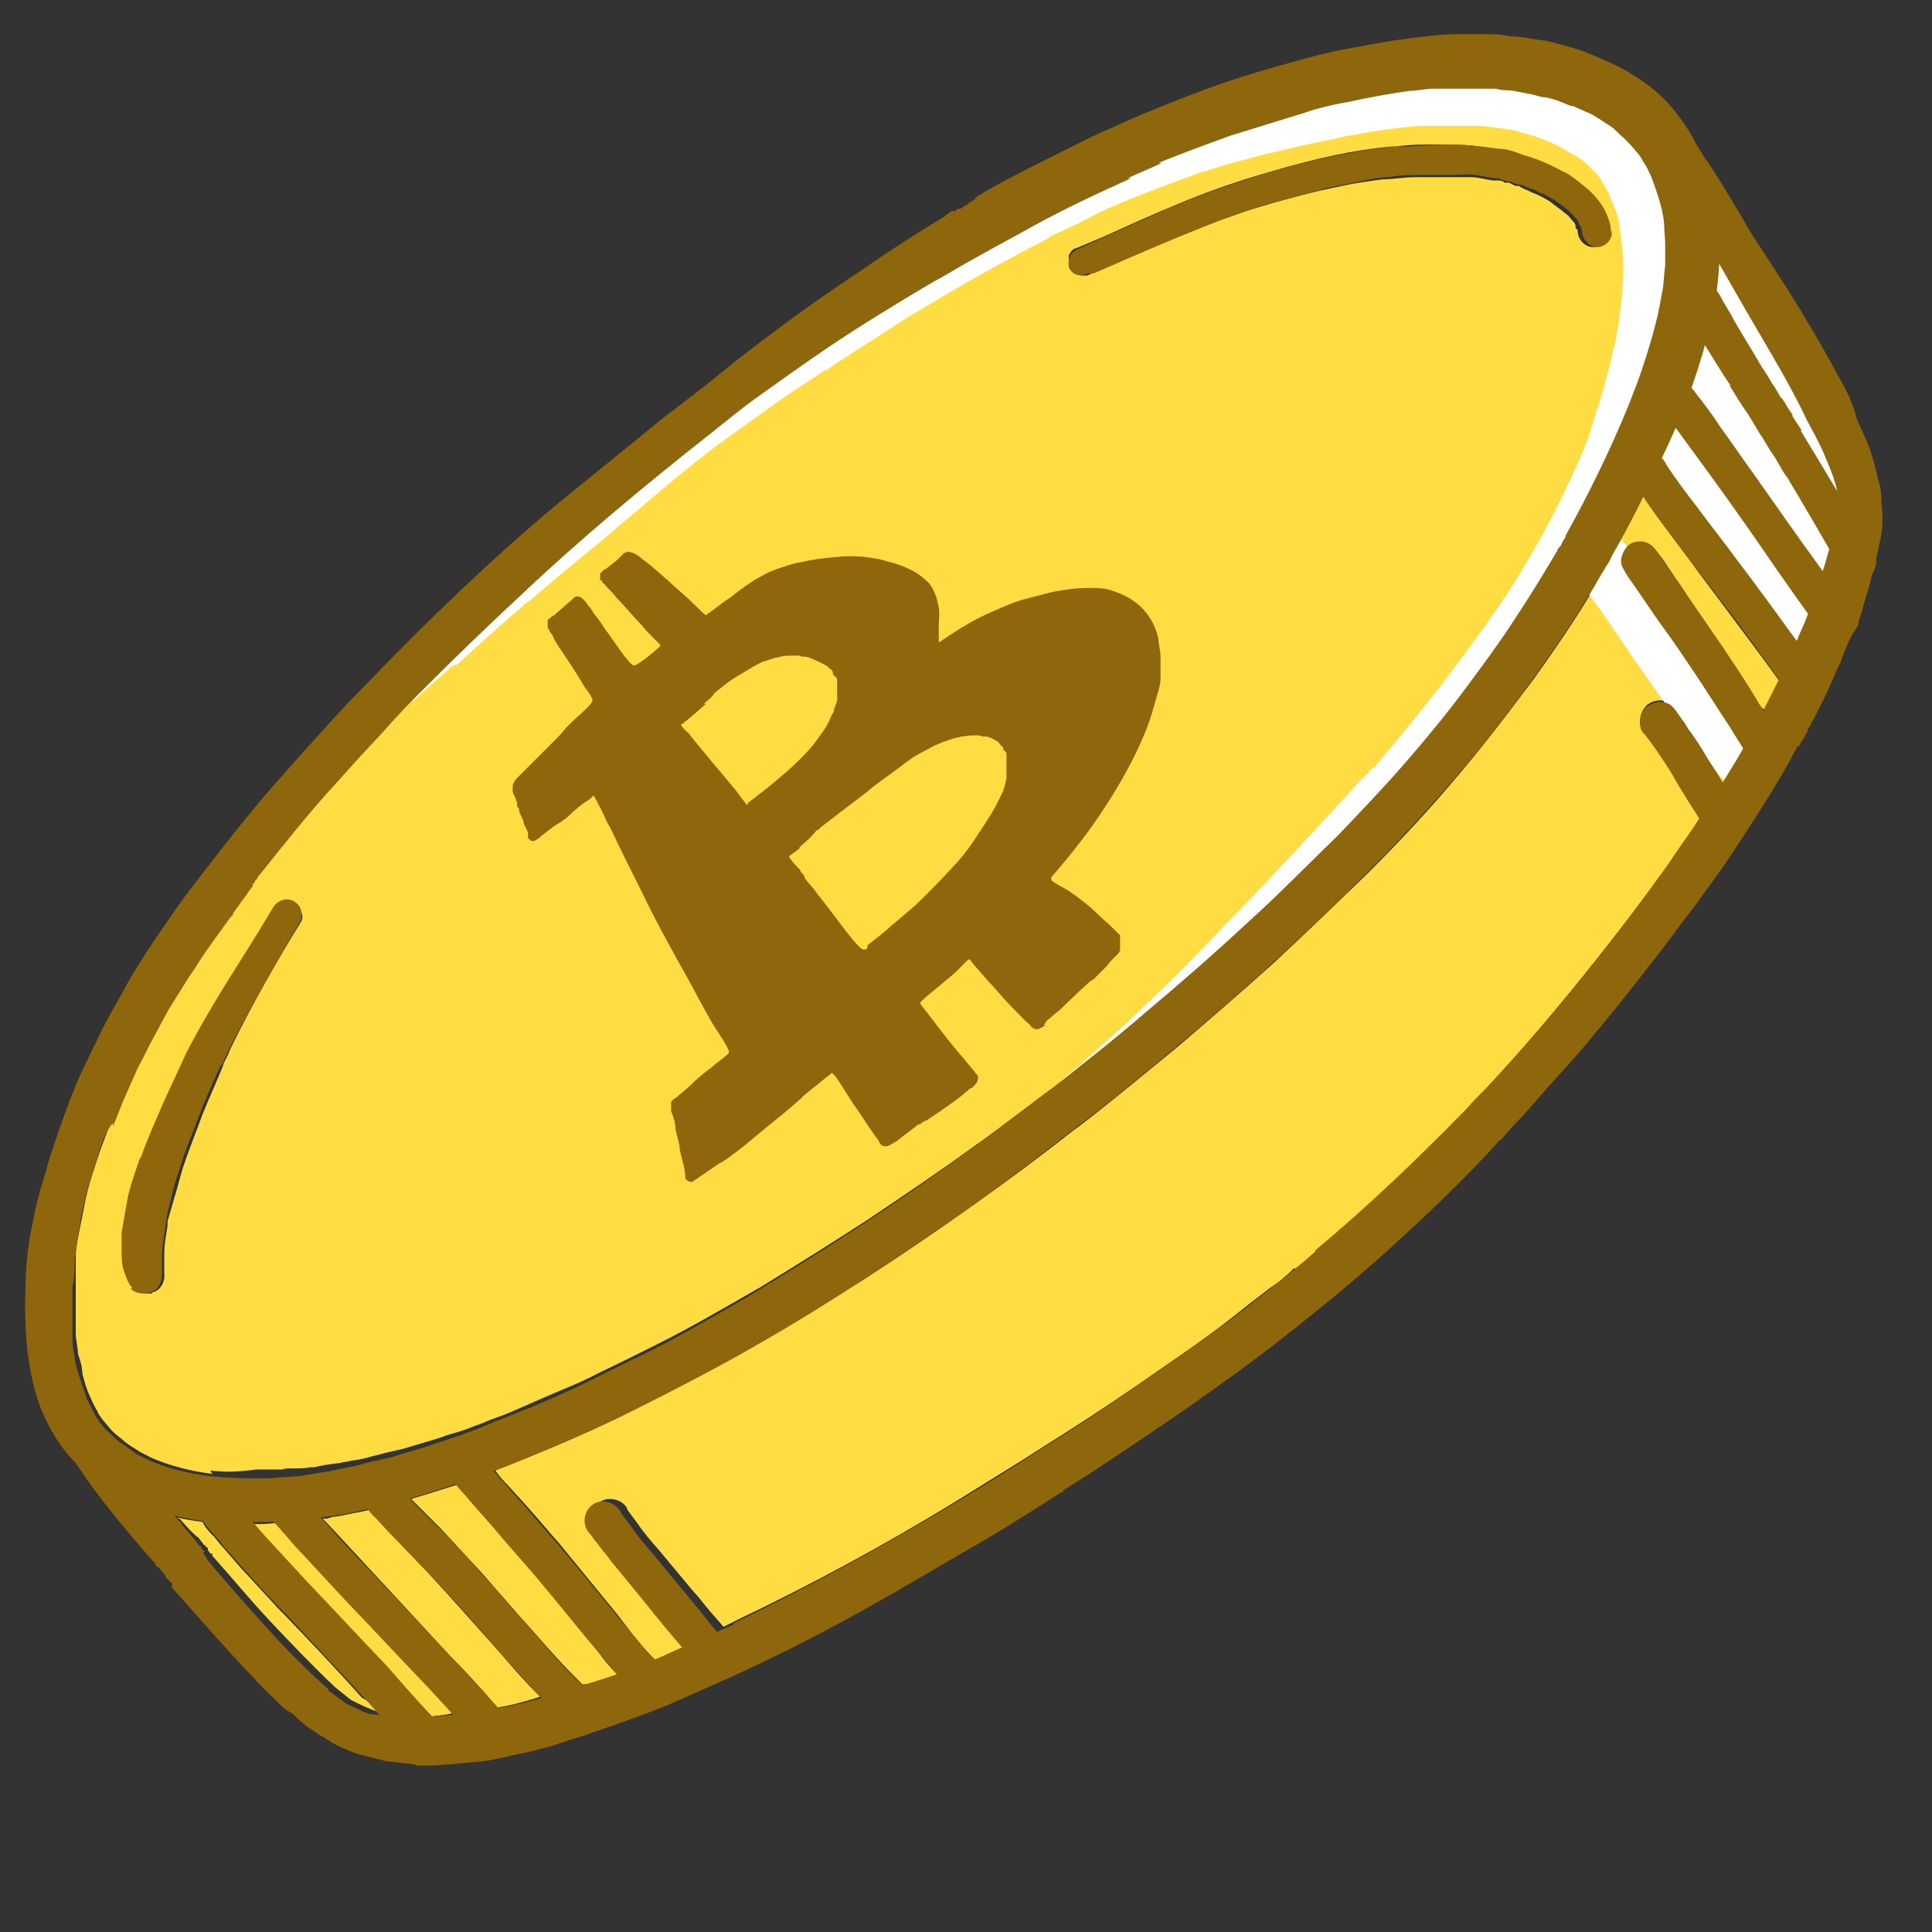 <?xml version="1.0" encoding="UTF-8"?> <svg xmlns="http://www.w3.org/2000/svg" width="100" height="100" viewBox="0 0 100 100" fill="none"><rect x="0" y="0" width="100" height="100" fill="#333333" stroke="none"/> <g clip-path="url(#clip0_177_1963)"> <mask id="mask0_177_1963" style="mask-type:luminance" maskUnits="userSpaceOnUse" x="-1046" y="-252" width="1161" height="344"> <path d="M114.122 -251.543H-1046V91.496H114.122V-251.543Z" fill="white"></path> </mask> <g mask="url(#mask0_177_1963)"> <path d="M33.889 85.898C33.55 85.558 33.21 85.163 32.928 84.823C32.928 84.767 32.758 84.654 32.702 84.541L31.966 83.579C30.949 82.336 29.931 81.092 28.913 79.848C28.404 79.282 27.895 78.66 27.387 78.095L26.934 77.586C26.708 77.36 26.482 77.077 26.256 76.851C26.03 76.625 25.803 76.342 25.634 76.116C26.03 75.946 26.369 75.833 26.765 75.664C28.744 74.872 30.836 73.967 32.871 72.95C34.681 72.045 36.773 70.971 38.864 69.783C40.787 68.653 42.709 67.465 44.801 66.165C46.554 65.034 48.307 63.846 50.456 62.32C52.208 61.076 53.961 59.775 55.601 58.475L55.77 58.362C57.693 56.892 59.502 55.365 61.029 54.121C62.612 52.764 64.252 51.351 65.948 49.824C67.531 48.354 69.114 46.827 70.754 45.244C72.507 43.491 73.92 41.965 75.164 40.495C76.634 38.798 78.048 36.933 79.405 35.123C80.932 32.975 82.062 31.279 82.967 29.639C82.967 29.582 83.024 29.469 83.024 29.469V29.639C82.967 29.639 83.024 29.469 83.024 29.469H83.08V29.356V29.243C83.137 29.243 83.08 29.299 83.08 29.299L83.193 29.073V28.904C83.872 27.886 84.437 26.812 85.002 25.624H85.059L85.229 25.963C86.077 27.207 87.038 28.395 87.886 29.582C88.225 30.035 88.565 30.487 88.904 30.939C89.865 32.24 90.996 33.71 92.127 35.293L91.844 35.858L91.561 36.367L91.448 36.537L91.335 36.706H91.279C91.109 36.593 90.996 36.367 90.826 36.141C90.148 35.123 89.639 34.332 89.187 33.597C88.565 32.692 87.943 31.787 87.321 30.883L86.925 30.261L86.529 29.639C86.473 29.526 86.36 29.413 86.303 29.299C86.133 29.017 85.907 28.734 85.681 28.451C85.455 28.169 85.172 28.056 84.889 28.056H84.663C84.268 28.169 83.985 28.451 83.928 28.847C83.872 29.017 83.928 29.243 84.041 29.469C84.098 29.582 84.154 29.639 84.211 29.695C84.211 29.752 84.267 29.752 84.267 29.808C84.72 30.43 85.172 31.052 85.568 31.731L86.077 32.409C86.642 33.257 87.264 34.105 87.83 34.954C88.395 35.802 88.96 36.706 89.526 37.555C89.752 37.95 90.035 38.346 90.261 38.742C89.922 39.364 89.526 39.929 89.187 40.551C88.904 40.099 88.621 39.647 88.395 39.251C87.999 38.629 87.66 38.12 87.321 37.611C87.151 37.385 86.981 37.159 86.868 36.933H86.812C86.699 36.706 86.586 36.593 86.473 36.48C86.303 36.311 86.133 36.254 85.907 36.254C85.681 36.254 85.285 36.367 85.116 36.65C84.946 36.876 84.889 37.102 84.889 37.385C84.889 37.668 85.003 37.837 85.229 38.063H85.172C85.681 38.629 86.133 39.364 86.529 39.986C86.925 40.608 87.321 41.23 87.66 41.852L87.886 42.248L87.999 42.417L87.773 42.756C87.547 43.096 87.321 43.435 87.094 43.774L86.755 44.227C86.529 44.509 86.359 44.792 86.133 45.075C85.907 45.357 85.738 45.64 85.511 45.923C82.797 49.541 80.027 52.99 77.143 56.1L76.691 56.609L76.013 57.344C73.299 60.171 70.754 62.602 68.21 64.695H68.266C68.266 64.638 67.418 65.373 67.418 65.373L67.079 65.656H66.966C66.57 66.052 66.174 66.391 65.722 66.674L65.213 67.069C64.534 67.578 63.856 68.144 63.178 68.653C62.273 69.331 61.312 70.01 60.407 70.631C58.541 71.932 56.788 73.119 55.092 74.194L54.018 74.872C52.717 75.72 51.304 76.568 49.494 77.699C45.706 80.017 41.918 82.053 38.243 83.806L37.451 84.201C36.999 83.693 36.603 83.24 36.207 82.731L35.811 82.279C35.246 81.6 34.681 80.922 34.115 80.243C33.719 79.791 33.324 79.339 32.984 78.83C32.815 78.604 32.645 78.378 32.475 78.151C32.475 78.038 32.362 77.925 32.306 77.869C32.136 77.699 31.853 77.586 31.571 77.586C31.288 77.586 31.062 77.699 30.892 77.869C30.553 78.208 30.496 78.773 30.779 79.169C30.892 79.339 31.005 79.452 31.062 79.622L31.175 79.791C31.401 80.13 31.684 80.413 31.91 80.752C32.419 81.431 32.984 82.053 33.493 82.675L34.115 83.41C34.567 83.975 35.076 84.597 35.585 85.163C35.246 85.332 34.907 85.445 34.567 85.615C34.228 85.785 34.059 85.841 33.946 85.898H33.889Z" fill="#FFDD42"></path> </g> <mask id="mask1_177_1963" style="mask-type:luminance" maskUnits="userSpaceOnUse" x="-1046" y="-252" width="1161" height="344"> <path d="M114.122 -251.543H-1046V91.496H114.122V-251.543Z" fill="white"></path> </mask> <g mask="url(#mask1_177_1963)"> <path d="M93.088 33.201C92.07 31.844 91.053 30.374 89.865 28.847L89.13 27.886C88.734 27.377 88.338 26.812 87.943 26.303C87.321 25.455 86.812 24.776 86.303 24.041L86.246 23.928C86.19 23.815 86.133 23.759 86.02 23.645H85.964C86.19 23.08 86.416 22.515 86.642 22.006L86.755 22.175C87.999 23.872 89.187 25.568 90.431 27.264C90.939 27.999 91.505 28.791 92.014 29.526C92.579 30.317 93.088 31.109 93.653 31.844L93.54 32.127C93.427 32.523 93.258 32.862 93.088 33.201Z" fill="#FFDD42"></path> </g> <mask id="mask2_177_1963" style="mask-type:luminance" maskUnits="userSpaceOnUse" x="-1046" y="-252" width="1161" height="344"> <path d="M114.122 -251.543H-1046V91.496H114.122V-251.543Z" fill="white"></path> </mask> <g mask="url(#mask2_177_1963)"> <path d="M94.445 29.582L94.049 29.073C92.975 27.547 91.957 26.077 90.883 24.607L90.487 24.098C90.035 23.419 89.526 22.741 89.017 22.062C88.678 21.61 88.395 21.157 88.056 20.705C87.943 20.536 87.773 20.309 87.604 20.14C87.547 20.027 87.49 19.97 87.377 19.857C87.603 19.122 87.83 18.444 88.056 17.709C88.565 18.5 89.017 19.292 89.526 20.083H89.469L89.809 20.592L90.148 21.158V21.044C90.091 21.044 90.261 21.327 90.261 21.327L90.487 21.666C90.713 22.006 90.883 22.345 91.109 22.684H91.052C91.222 22.854 91.392 23.137 91.561 23.363L91.957 23.985C92.07 24.211 92.24 24.437 92.41 24.663H92.353C93.145 25.851 93.936 27.151 94.728 28.621C94.728 28.904 94.558 29.243 94.445 29.582Z" fill="#FFDD42"></path> </g> <mask id="mask3_177_1963" style="mask-type:luminance" maskUnits="userSpaceOnUse" x="-1046" y="-252" width="1161" height="344"> <path d="M114.122 -251.543H-1046V91.496H114.122V-251.543Z" fill="white"></path> </mask> <g mask="url(#mask3_177_1963)"> <path d="M95.067 25.172C94.728 24.607 94.388 24.041 94.049 23.532L93.314 22.345C93.201 22.062 93.031 21.836 92.862 21.553H92.918C92.805 21.44 92.692 21.271 92.579 21.044L92.409 20.762V20.649C92.353 20.649 92.296 20.535 92.296 20.535L91.844 19.857H91.901L91.674 19.574L91.279 18.952C90.826 18.161 90.317 17.426 89.865 16.634C89.639 16.182 89.356 15.786 89.13 15.334L88.791 14.825C88.847 14.316 88.904 13.864 88.904 13.355C89.526 14.429 90.148 15.503 90.77 16.521C91.052 16.973 91.279 17.426 91.561 17.878C92.296 19.122 93.088 20.479 93.71 21.836C94.106 22.515 94.388 23.137 94.671 23.758V23.645C94.671 24.041 94.897 24.607 95.067 25.172Z" fill="#FFDD42"></path> </g> <mask id="mask4_177_1963" style="mask-type:luminance" maskUnits="userSpaceOnUse" x="-1046" y="-252" width="1161" height="344"> <path d="M114.122 -251.543H-1046V91.496H114.122V-251.543Z" fill="white"></path> </mask> <g mask="url(#mask4_177_1963)"> <path d="M30.157 87.198C29.648 86.689 29.139 86.18 28.744 85.728C28.122 85.05 27.5 84.315 26.878 83.636C26.256 82.901 25.577 82.166 24.955 81.431C24.164 80.583 23.485 79.848 22.863 79.169L22.355 78.66C22.015 78.321 21.619 77.925 21.28 77.586C22.072 77.36 22.92 77.077 23.655 76.851C23.825 77.077 23.994 77.247 24.164 77.416C24.164 77.53 24.333 77.586 24.39 77.699L24.786 78.151L25.634 79.113L25.916 79.452C26.652 80.244 27.33 81.092 28.065 81.94C28.97 83.071 29.875 84.201 30.779 85.276L31.005 85.558C31.288 85.954 31.627 86.35 31.966 86.689C31.458 86.859 31.005 87.028 30.497 87.198C30.497 87.142 30.101 87.198 30.101 87.198H30.157Z" fill="#FFDD42"></path> </g> <mask id="mask5_177_1963" style="mask-type:luminance" maskUnits="userSpaceOnUse" x="-1046" y="-252" width="1161" height="344"> <path d="M114.122 -251.543H-1046V91.496H114.122V-251.543Z" fill="white"></path> </mask> <g mask="url(#mask5_177_1963)"> <path d="M25.747 88.385C25.634 88.216 25.464 88.103 25.351 87.933L25.068 87.594C24.503 86.972 23.938 86.35 23.316 85.728C21.902 84.201 20.489 82.675 19.075 81.148C18.34 80.356 17.662 79.621 16.927 78.83L16.7 78.604H16.927C17.096 78.547 17.266 78.491 17.435 78.491C17.831 78.434 18.227 78.321 18.623 78.264L19.132 78.151C19.245 78.264 19.301 78.377 19.414 78.434C19.697 78.83 19.98 79.113 20.262 79.395L20.884 80.074C21.28 80.47 21.676 80.922 22.072 81.318C23.429 82.788 24.786 84.314 26.086 85.784C26.708 86.519 27.33 87.198 27.952 87.82L27.613 87.933C27.047 88.103 26.425 88.272 25.747 88.385Z" fill="#FFDD42"></path> </g> <mask id="mask6_177_1963" style="mask-type:luminance" maskUnits="userSpaceOnUse" x="-1046" y="-252" width="1161" height="344"> <path d="M114.122 -251.543H-1046V91.496H114.122V-251.543Z" fill="white"></path> </mask> <g mask="url(#mask6_177_1963)"> <path d="M22.355 88.838L21.676 88.159C21.11 87.481 20.545 86.859 19.923 86.237C18.792 84.993 17.492 83.636 15.909 81.996C15.174 81.205 14.495 80.526 13.873 79.791L13.76 79.622L13.138 78.887C13.534 78.887 13.873 78.887 14.269 78.83C14.382 78.943 14.495 79.113 14.608 79.226C14.721 79.339 14.721 79.339 14.778 79.395C15.117 79.735 15.4 80.13 15.739 80.47C16.418 81.261 17.153 81.996 17.888 82.788C19.301 84.258 20.715 85.785 22.128 87.255C22.637 87.764 23.033 88.216 23.429 88.668C23.09 88.781 22.694 88.781 22.355 88.838Z" fill="#FFDD42"></path> </g> <mask id="mask7_177_1963" style="mask-type:luminance" maskUnits="userSpaceOnUse" x="-1046" y="-252" width="1161" height="344"> <path d="M114.122 -251.543H-1046V91.496H114.122V-251.543Z" fill="white"></path> </mask> <g mask="url(#mask7_177_1963)"> <path d="M19.414 88.555C19.131 88.442 18.849 88.329 18.509 88.159C18.396 88.103 18.283 88.046 18.17 87.99C17.888 87.764 17.605 87.537 17.322 87.311C16.078 86.124 14.947 84.937 14.043 83.975C12.969 82.844 12.007 81.657 10.989 80.526V80.413H10.876C10.876 80.357 10.763 80.244 10.763 80.244C10.763 80.13 10.763 80.074 10.65 80.074C10.65 80.017 10.65 79.961 10.537 79.961C10.537 79.904 10.424 79.791 10.424 79.791L10.255 79.565C10.255 79.622 9.802 79.169 9.802 79.169L9.293 78.604C9.293 78.66 9.18 78.547 9.18 78.547C9.633 78.66 10.028 78.717 10.481 78.773C10.65 79.113 10.876 79.339 11.103 79.565L11.329 79.848C11.725 80.3 12.12 80.752 12.46 81.148C13.138 81.883 13.817 82.618 14.495 83.353L14.778 83.636C15.965 84.88 17.379 86.35 18.736 87.877C19.075 88.046 19.301 88.272 19.527 88.555H19.414Z" fill="#FFDD42"></path> </g> <mask id="mask8_177_1963" style="mask-type:luminance" maskUnits="userSpaceOnUse" x="-1046" y="-252" width="1161" height="344"> <path d="M114.122 -251.543H-1046V91.496H114.122V-251.543Z" fill="white"></path> </mask> <g mask="url(#mask8_177_1963)"> <path d="M72.281 7.588H71.998C70.076 7.757 68.097 8.21 65.948 8.832C63.969 9.397 62.386 9.962 60.916 10.584C59.672 11.093 58.428 11.659 57.184 12.224L55.714 12.846C55.544 12.846 55.375 13.072 55.318 13.242C55.318 13.355 55.318 13.412 55.318 13.525C55.318 13.638 55.318 13.751 55.318 13.807C55.431 14.09 55.714 14.26 55.997 14.26C56.279 14.26 56.223 14.26 56.279 14.26L56.901 13.977C58.824 13.129 60.859 12.224 62.895 11.489L63.517 11.263C64.139 11.037 64.817 10.811 65.439 10.641C66.344 10.358 67.248 10.132 68.153 9.906C68.662 9.793 69.171 9.68 69.736 9.567C70.245 9.454 70.811 9.397 71.546 9.284C72.111 9.284 72.676 9.171 73.242 9.171H74.938C75.334 9.171 75.73 9.171 76.126 9.171C76.521 9.171 76.861 9.284 77.256 9.341C77.313 9.341 77.426 9.341 77.483 9.341C77.596 9.341 77.765 9.341 77.878 9.454H78.105L78.444 9.623H78.613C78.783 9.736 78.896 9.793 79.066 9.849L79.292 9.962L79.575 10.075C79.801 10.189 80.027 10.302 80.197 10.415C80.423 10.584 80.649 10.754 80.875 10.924C80.988 11.037 81.101 11.093 81.214 11.206C81.271 11.319 81.384 11.376 81.44 11.489C81.497 11.489 81.554 11.659 81.554 11.715V11.828C81.667 11.828 81.667 11.998 81.667 12.055C81.723 12.45 82.062 12.79 82.458 12.79C82.854 12.79 82.91 12.677 83.024 12.507C83.137 12.337 83.25 12.168 83.193 11.998C83.193 11.885 83.193 11.772 83.137 11.715C82.967 10.811 82.402 10.132 81.893 9.736C81.61 9.51 81.271 9.227 80.932 9.001C80.649 8.832 80.31 8.662 79.914 8.492C79.462 8.323 79.066 8.153 78.67 8.04C78.218 7.927 77.822 7.814 77.369 7.701C76.352 7.531 75.56 7.475 74.769 7.475H74.542C73.807 7.475 73.016 7.475 72.224 7.588H72.281ZM6.749 61.868C6.636 62.49 6.466 63.112 6.41 63.79C6.41 64.073 6.41 64.356 6.41 64.695C6.41 65.034 6.41 65.43 6.523 65.769C6.523 66.052 6.692 66.391 6.975 66.674C7.145 66.843 7.427 66.957 7.654 66.957C7.88 66.957 7.823 66.957 7.88 66.9C8.332 66.787 8.558 66.335 8.502 65.882C8.502 65.769 8.502 65.713 8.502 65.599C8.502 65.486 8.502 65.43 8.502 65.317V64.921C8.502 64.356 8.615 63.847 8.671 63.451V63.225C8.784 62.829 8.898 62.433 9.011 62.037C9.18 61.528 9.293 61.02 9.463 60.454C9.802 59.436 10.198 58.475 10.481 57.684C10.82 56.836 11.216 55.987 11.555 55.139V55.026V55.083L11.781 54.63L11.951 54.235C13.082 51.916 14.382 49.655 15.569 47.732C15.682 47.563 15.682 47.337 15.569 47.167C15.569 46.941 15.4 46.771 15.23 46.715C15.117 46.658 15.004 46.602 14.834 46.602C14.552 46.602 14.325 46.771 14.156 46.997L13.873 47.45C13.477 48.128 13.025 48.807 12.629 49.485L12.29 50.05C11.385 51.521 10.481 52.991 9.689 54.517C9.18 55.592 8.784 56.44 8.445 57.231C8.049 58.136 7.654 59.041 7.314 60.002C7.145 60.624 6.919 61.246 6.805 61.868H6.749ZM10.99 76.286C10.481 76.229 9.915 76.116 9.463 76.003C9.067 75.89 8.615 75.777 8.219 75.607C7.88 75.494 7.597 75.325 7.258 75.155C6.919 74.929 6.579 74.759 6.297 74.477C6.07 74.307 5.844 74.137 5.675 73.911C5.562 73.798 5.449 73.628 5.335 73.515C5.222 73.346 5.109 73.233 5.053 73.063C4.883 72.78 4.77 72.554 4.657 72.271C4.487 71.932 4.374 71.536 4.261 71.084C4.261 70.745 4.148 70.406 4.035 70.066C4.035 69.727 3.922 69.388 3.922 68.992C3.922 68.596 3.922 68.54 3.922 68.257V66.504C3.922 66.108 3.922 65.769 3.922 65.373V65.034C3.922 64.469 4.091 63.847 4.205 63.225C4.318 62.659 4.431 62.037 4.544 61.585C4.713 60.963 4.94 60.285 5.166 59.606C5.392 58.984 5.618 58.419 5.844 57.74C5.844 57.684 5.844 57.627 5.844 57.627C5.844 57.684 6.014 57.288 6.014 57.288C6.127 56.949 6.297 56.609 6.466 56.27L6.692 55.818C6.862 55.478 7.032 55.139 7.201 54.743C7.314 54.574 7.371 54.348 7.484 54.178C7.654 53.839 7.823 53.499 7.993 53.217L8.162 52.934C8.389 52.538 8.615 52.142 8.841 51.747L9.463 50.786L9.689 50.39C9.859 50.107 10.028 49.824 10.255 49.542L10.481 49.259C10.933 48.58 11.385 47.958 11.838 47.337L12.12 46.941V46.828L12.233 46.771L12.969 45.81L13.138 45.64L13.308 45.471C13.308 45.433 13.308 45.395 13.308 45.358C13.308 45.301 13.308 45.245 13.308 45.245C14.834 43.322 16.191 41.682 17.605 40.099C18.396 39.194 19.188 38.346 20.036 37.442C20.545 36.876 21.11 36.311 21.676 35.745L22.241 35.18C23.825 33.597 25.408 32.07 27.047 30.544C30.044 27.773 33.324 25.003 36.999 22.062C37.79 21.44 38.525 20.875 39.317 20.253C40.448 19.405 41.635 18.613 42.936 17.709C44.632 16.578 46.385 15.504 48.081 14.486L48.364 14.316C48.703 14.09 49.099 13.92 49.438 13.694C49.89 13.412 50.399 13.129 50.851 12.903C51.756 12.394 52.661 11.885 53.622 11.376C55.092 10.584 56.732 9.793 58.711 8.888C59.276 8.719 59.842 8.436 60.407 8.21C61.538 7.701 62.838 7.248 64.139 6.796C65.552 6.287 66.909 5.891 67.984 5.609C68.436 5.496 68.945 5.383 69.397 5.213C69.736 5.213 70.019 5.043 70.358 4.987L70.811 4.874C71.546 4.704 72.337 4.591 73.129 4.478H73.468L73.807 4.365C74.09 4.365 74.373 4.365 74.655 4.252H74.995C75.277 4.252 75.504 4.139 75.786 4.139H77.256C77.483 4.139 77.765 4.139 77.991 4.139H78.444L78.896 4.252C79.009 4.252 79.122 4.252 79.179 4.252C79.405 4.252 79.575 4.252 79.801 4.365L80.592 4.534H80.819C80.988 4.648 81.158 4.704 81.327 4.761L81.78 4.93L82.062 5.043H82.232C82.402 5.156 82.515 5.213 82.684 5.326C82.854 5.326 82.967 5.496 83.137 5.552H83.25C83.532 5.778 83.815 5.948 84.041 6.118C84.267 6.287 84.494 6.457 84.663 6.683C84.889 6.909 85.059 7.135 85.285 7.362C85.398 7.531 85.568 7.757 85.681 7.927C85.794 8.153 85.907 8.436 86.077 8.662C86.19 9.001 86.303 9.284 86.416 9.623C86.529 10.132 86.642 10.584 86.755 11.093C86.812 11.489 86.812 11.828 86.812 12.224V13.298C86.755 13.694 86.755 14.09 86.699 14.429C86.586 15.108 86.473 15.73 86.303 16.352C86.133 17.087 85.907 17.765 85.681 18.444C85.455 19.179 85.172 19.857 84.889 20.592C83.928 22.797 82.854 24.946 81.723 27.095H81.667C81.667 27.208 81.61 27.208 81.61 27.264L81.497 27.49L81.327 27.773C81.327 27.83 81.271 27.999 81.271 27.999H81.214C80.479 29.3 79.688 30.544 78.953 31.674C78.105 32.862 77.256 34.049 76.578 35.01C75.617 36.254 74.599 37.555 73.468 38.855C72.337 40.099 71.15 41.4 69.963 42.644L69.68 42.926C68.21 44.34 66.74 45.81 65.213 47.223C63.573 48.75 61.877 50.22 60.011 51.803C58.541 53.047 57.071 54.235 55.601 55.422L54.922 55.987C53.226 57.231 51.869 58.306 50.512 59.267C48.872 60.454 47.063 61.698 44.858 63.168C43.105 64.299 41.409 65.373 39.373 66.617C37.395 67.748 35.755 68.709 34.059 69.557C33.041 70.066 32.023 70.575 30.949 71.084C30.327 71.423 29.648 71.706 28.97 71.989L28.178 72.328L27.273 72.724L26.369 73.12C25.973 73.289 25.577 73.402 25.181 73.572C24.955 73.685 24.729 73.741 24.447 73.855C24.051 74.024 23.655 74.137 23.259 74.25C23.033 74.307 22.807 74.42 22.581 74.477C22.185 74.59 21.846 74.703 21.45 74.816C21.28 74.872 21.054 74.929 20.884 74.985C20.658 75.042 20.375 75.099 20.149 75.155C19.867 75.212 19.527 75.325 19.245 75.381C18.905 75.494 18.566 75.551 18.17 75.607C18.001 75.664 17.775 75.664 17.605 75.72C17.153 75.777 16.7 75.834 16.248 75.947H15.965H16.078C15.796 76.003 15.513 76.003 15.174 76.003C14.834 76.003 14.778 76.003 14.608 76.06H13.251C12.064 76.229 11.442 76.173 10.877 76.116L10.99 76.286Z" fill="#FFDD42"></path> </g> <mask id="mask9_177_1963" style="mask-type:luminance" maskUnits="userSpaceOnUse" x="-1046" y="-252" width="1161" height="344"> <path d="M114.122 -251.543H-1046V91.496H114.122V-251.543Z" fill="white"></path> </mask> <g mask="url(#mask9_177_1963)"> <path d="M94.728 29.808C94.502 29.752 94.276 29.582 94.049 29.356C93.936 29.243 93.823 29.187 93.71 29.073C93.597 28.96 93.484 28.791 93.371 28.678C93.032 28.225 92.749 27.716 92.466 27.208C91.788 26.02 91.109 24.833 90.431 23.702V23.815C90.431 23.815 90.431 23.815 90.374 23.815C90.374 23.815 90.374 23.815 90.318 23.815C90.318 23.815 90.318 23.815 90.374 23.815C90.318 23.815 90.318 23.702 90.261 23.645C90.261 23.645 90.204 23.645 90.204 23.532H90.261C90.205 23.532 90.148 23.419 90.148 23.363C90.148 23.363 90.148 23.363 90.204 23.363C90.148 23.363 90.091 23.193 90.091 23.137C90.091 23.137 90.148 23.137 90.148 23.25C89.696 22.515 89.243 21.78 88.734 20.988C88.452 20.592 88.226 20.196 87.943 19.801C87.717 19.405 87.434 19.009 87.151 18.613C87.038 18.387 87.038 18.048 87.151 17.822C87.151 17.822 87.208 17.822 87.208 17.709C87.264 17.709 87.321 17.596 87.377 17.539C87.434 17.482 87.547 17.426 87.66 17.369C87.83 17.369 88.056 17.369 88.282 17.369C88.508 17.369 88.678 17.596 88.848 17.765C88.565 17.256 88.339 16.691 88.112 16.182C87.886 15.73 87.773 15.221 87.66 14.712C87.604 14.486 87.604 14.316 87.604 14.09V14.203C87.604 14.033 87.604 13.864 87.66 13.694C87.773 13.411 87.943 13.185 88.226 13.016C88.452 12.903 88.791 12.846 89.074 12.903C89.469 12.903 89.809 13.242 90.091 13.524C90.374 13.807 90.6 14.146 90.826 14.486C91.053 14.768 91.222 15.051 91.392 15.334C91.392 15.334 91.392 15.334 91.335 15.334C91.392 15.447 91.448 15.56 91.505 15.673C92.24 16.86 92.862 18.104 93.427 19.405C93.427 19.405 93.371 19.292 93.371 19.235C93.427 19.348 93.484 19.518 93.541 19.631C93.541 19.631 93.484 19.518 93.484 19.461C93.597 19.688 93.71 19.97 93.823 20.196C93.823 20.196 93.823 20.196 93.767 20.196C93.767 20.196 93.823 20.196 93.823 20.309C93.88 20.479 93.936 20.592 93.936 20.649C93.936 20.649 93.88 20.536 93.88 20.479C93.936 20.592 93.993 20.705 94.049 20.818C94.049 20.818 94.106 20.818 94.106 20.875C94.276 21.271 94.445 21.666 94.615 22.119C94.615 22.119 94.671 22.119 94.671 22.232C94.784 22.458 94.841 22.628 94.954 22.854C94.954 22.967 95.011 22.967 95.011 23.023C95.011 23.023 95.011 23.023 94.954 23.023C94.954 23.023 95.011 23.137 95.011 23.193C95.011 23.193 95.011 23.193 94.954 23.193C94.954 23.193 95.011 23.193 95.011 23.306C95.18 23.702 95.293 24.041 95.406 24.381C95.576 24.889 95.632 25.455 95.293 25.907C95.237 26.02 95.18 26.077 95.067 26.133C95.293 26.755 95.576 27.434 95.802 28.056C95.915 28.451 96.085 28.847 96.028 29.3C95.972 29.639 95.746 29.922 95.463 30.035C95.293 30.091 95.124 30.148 94.954 30.148C94.954 30.091 94.841 30.035 94.728 30.035V29.808Z" fill="white"></path> </g> <mask id="mask10_177_1963" style="mask-type:luminance" maskUnits="userSpaceOnUse" x="-1046" y="-252" width="1161" height="344"> <path d="M114.122 -251.543H-1046V91.496H114.122V-251.543Z" fill="white"></path> </mask> <g mask="url(#mask10_177_1963)"> <path d="M93.088 33.993C92.579 33.823 92.409 33.427 92.183 33.031C92.014 32.692 91.844 32.353 91.731 32.014C91.674 31.844 91.561 31.674 91.505 31.505C91.165 31.052 90.826 30.657 90.543 30.204C90.487 30.091 90.43 30.035 90.317 29.978H90.374C89.526 28.96 88.621 27.886 87.716 26.812C87.321 26.303 86.868 25.851 86.473 25.342C86.133 24.889 85.794 24.437 85.398 23.928C85.285 23.815 85.172 23.645 85.059 23.532C84.72 23.023 84.776 22.288 85.229 21.893C85.568 21.61 85.964 21.497 86.416 21.61C86.586 21.61 86.699 21.61 86.868 21.723C86.925 21.723 86.981 21.723 87.038 21.723C88.112 22.062 88.847 23.023 89.469 23.872C90.091 24.72 90.713 25.568 91.279 26.416C91.901 27.321 92.466 28.225 92.975 29.186C93.484 30.035 93.936 30.939 94.332 31.844C94.445 32.07 94.558 32.296 94.615 32.523C94.671 32.918 94.615 33.314 94.332 33.653C94.106 33.936 93.766 34.049 93.427 34.049C93.314 33.993 93.201 33.936 93.088 33.936V33.993Z" fill="white"></path> </g> <mask id="mask11_177_1963" style="mask-type:luminance" maskUnits="userSpaceOnUse" x="-1046" y="-252" width="1161" height="344"> <path d="M114.122 -251.543H-1046V91.496H114.122V-251.543Z" fill="white"></path> </mask> <g mask="url(#mask11_177_1963)"> <path d="M90.544 41.4C90.091 41.343 89.809 41.06 89.582 40.721C89.469 40.608 89.3 40.438 89.187 40.269C89.225 40.306 89.243 40.344 89.243 40.382C89.187 40.325 89.074 40.212 89.017 40.156C88.339 39.364 87.717 38.572 87.151 37.724C86.529 36.876 85.907 36.028 85.285 35.123C84.663 34.275 84.098 33.427 83.533 32.579C83.024 31.844 82.515 31.052 81.893 30.374C81.554 30.035 81.214 29.639 81.214 29.13C81.214 28.621 81.441 28.338 81.836 28.112C81.95 27.886 82.119 27.716 82.402 27.603C82.741 27.434 83.193 27.49 83.533 27.66C83.815 27.83 84.041 28.056 84.211 28.282C84.55 28.621 84.776 29.017 85.003 29.413C85.398 30.091 85.738 30.77 86.19 31.448C86.247 31.505 86.246 31.561 86.246 31.618C87.095 32.749 87.886 33.88 88.678 35.01C88.678 34.954 88.621 34.954 88.621 34.897C88.791 35.123 88.961 35.35 89.13 35.632C89.13 35.576 89.074 35.576 89.074 35.519C89.13 35.576 89.187 35.632 89.187 35.689C89.243 35.745 89.243 35.802 89.3 35.858C89.3 35.802 89.243 35.802 89.243 35.745C89.3 35.858 89.413 35.972 89.469 36.085C89.469 36.085 89.469 36.028 89.413 36.028C89.978 36.82 90.487 37.611 90.996 38.459C91.222 38.799 91.392 39.194 91.561 39.534C91.731 39.929 91.901 40.438 91.618 40.834C91.392 41.173 91.109 41.343 90.713 41.343C90.638 41.381 90.581 41.4 90.544 41.4Z" fill="white"></path> </g> <mask id="mask12_177_1963" style="mask-type:luminance" maskUnits="userSpaceOnUse" x="-1046" y="-252" width="1161" height="344"> <path d="M114.122 -251.543H-1046V91.496H114.122V-251.543Z" fill="white"></path> </mask> <g mask="url(#mask12_177_1963)"> <path d="M68.379 45.358C68.097 45.245 67.984 44.905 67.984 44.566C67.984 44.227 68.097 44.17 68.266 44.001C68.436 43.831 68.605 43.661 68.775 43.492C69.227 42.983 69.736 42.474 70.132 41.965H70.076C70.132 41.908 70.245 41.852 70.302 41.739H70.245C70.924 41.06 71.546 40.269 72.168 39.477C72.79 38.686 73.412 37.894 74.034 37.102C75.221 35.519 76.352 33.936 77.482 32.297C78.104 31.392 78.783 30.487 79.405 29.582C80.083 28.508 80.649 27.434 81.214 26.303C81.723 25.285 82.175 24.211 82.571 23.193C83.023 22.062 83.419 20.932 83.759 19.801C84.098 18.783 84.38 17.765 84.55 16.747C84.72 15.899 84.833 14.995 84.889 14.09V13.129C84.833 12.79 84.833 12.507 84.72 12.168C84.663 11.941 84.607 11.659 84.55 11.433C84.38 11.037 84.211 10.641 84.041 10.245C83.928 10.019 83.815 9.793 83.645 9.567C83.363 9.171 83.08 8.832 82.797 8.436C82.515 8.153 82.232 7.871 81.893 7.588C81.723 7.418 81.497 7.305 81.327 7.135C81.101 6.966 80.819 6.853 80.536 6.683C80.253 6.57 79.97 6.457 79.688 6.344L78.331 6.005C77.765 6.005 77.256 5.892 76.691 5.835C75.504 5.835 74.316 5.835 73.129 5.948C71.659 6.118 70.189 6.344 68.775 6.683C68.832 6.683 68.888 6.683 68.945 6.683C68.775 6.683 68.605 6.683 68.436 6.796H68.549C68.492 6.796 68.436 6.796 68.379 6.796C65.609 7.475 62.895 8.21 60.181 9.171C59.05 9.567 57.976 10.019 56.901 10.471C55.827 10.924 54.753 11.433 53.678 11.998C53.678 11.998 53.678 11.998 53.565 11.998C53.565 11.998 53.565 11.998 53.678 11.998C51.813 12.959 50.003 14.034 48.194 15.051C46.385 16.126 44.632 17.2 42.936 18.387C42.936 18.387 42.935 18.387 43.049 18.387C42.653 18.67 42.257 18.953 41.805 19.235C41.805 19.235 41.805 19.235 41.805 19.349C40.108 20.536 38.356 21.78 36.716 23.08C34.963 24.494 33.21 25.907 31.458 27.377C30.553 28.169 29.592 28.904 28.687 29.696C28.348 29.978 27.895 29.865 27.613 29.582C27.33 29.243 27.443 28.791 27.726 28.508C29.479 26.982 31.288 25.455 33.041 23.872C34.681 22.458 36.32 21.101 38.016 19.801C39.713 18.444 41.409 17.143 43.218 15.899C44.123 15.277 44.971 14.655 45.876 14.034C46.78 13.412 47.685 12.79 48.59 12.224C49.494 11.659 50.456 11.093 51.417 10.585C52.378 10.076 53.339 9.567 54.3 9.114C56.166 8.21 58.145 7.475 60.124 6.74C62.16 6.061 64.195 5.439 66.231 4.93C68.266 4.421 70.358 4.026 72.45 3.743C73.129 3.743 73.751 3.63 74.429 3.63H76.352C77.03 3.63 77.652 3.63 78.331 3.8C79.009 3.969 79.744 4.082 80.423 4.252C81.327 4.535 82.232 4.987 82.967 5.552C83.702 6.118 84.324 6.796 84.889 7.531C85.172 7.927 85.455 8.323 85.738 8.719C85.964 9.114 86.19 9.567 86.36 9.963C86.529 10.415 86.699 10.811 86.812 11.263C86.925 11.772 87.038 12.224 87.038 12.733C87.095 13.751 86.981 14.712 86.868 15.673C86.755 16.691 86.529 17.652 86.246 18.613C85.681 20.706 84.946 22.741 84.098 24.72C83.702 25.625 83.306 26.586 82.797 27.49C82.345 28.395 81.836 29.243 81.327 30.091C80.253 31.788 79.066 33.484 77.878 35.124C76.974 36.367 76.126 37.555 75.164 38.742C74.712 39.308 74.203 39.873 73.751 40.495C73.242 41.117 72.733 41.682 72.224 42.304H72.168C72.168 42.342 72.149 42.38 72.111 42.417H72.055C71.433 43.153 70.811 43.831 70.189 44.453C70.019 44.623 69.906 44.736 69.736 44.905C69.567 45.018 69.397 45.188 69.227 45.301C69.058 45.414 68.832 45.471 68.662 45.471C68.775 45.471 68.662 45.471 68.492 45.358H68.379Z" fill="white"></path> </g> <mask id="mask13_177_1963" style="mask-type:luminance" maskUnits="userSpaceOnUse" x="-1046" y="-252" width="1161" height="344"> <path d="M114.122 -251.543H-1046V91.496H114.122V-251.543Z" fill="white"></path> </mask> <g mask="url(#mask13_177_1963)"> <path d="M92.523 27.547C92.183 27.207 91.957 26.812 91.731 26.359C91.675 26.359 91.675 26.246 91.618 26.19C91.279 26.19 90.996 26.077 90.77 25.907C90.544 25.737 90.431 25.455 90.261 25.229C90.148 25.059 90.035 24.889 89.922 24.663C89.696 24.267 89.413 23.872 89.187 23.476C89.017 23.25 88.904 22.967 88.734 22.741C88.621 22.571 88.508 22.401 88.395 22.175C88.169 21.779 87.886 21.384 87.604 21.044C87.491 21.044 87.321 21.044 87.208 20.931C86.925 20.762 86.812 20.366 86.925 20.027C86.925 20.027 86.869 20.027 86.869 19.914C86.869 19.914 86.869 19.914 86.925 19.914H86.982C86.982 19.914 86.963 19.914 86.925 19.914C86.755 19.631 86.642 19.348 86.642 19.066C86.642 18.783 86.755 18.557 86.925 18.387C87.038 18.104 87.321 17.822 87.604 17.709C88.112 17.482 88.791 17.595 89.187 17.991C89.469 18.274 89.752 18.613 90.035 19.009C90.6 19.801 91.166 20.592 91.675 21.384C92.183 22.175 92.636 22.967 93.088 23.759C93.314 24.154 93.597 24.607 93.823 25.002C94.106 25.511 94.502 26.077 94.558 26.699C94.558 27.151 94.332 27.603 93.936 27.773C93.767 27.829 93.597 27.886 93.427 27.886C92.975 27.829 92.692 27.716 92.523 27.547Z" fill="white"></path> </g> <mask id="mask14_177_1963" style="mask-type:luminance" maskUnits="userSpaceOnUse" x="-1046" y="-252" width="1161" height="344"> <path d="M114.122 -251.543H-1046V91.496H114.122V-251.543Z" fill="white"></path> </mask> <g mask="url(#mask14_177_1963)"> <path d="M55.035 57.457C54.64 57.118 54.527 56.496 54.866 56.044C55.149 55.705 55.544 55.422 55.94 55.083C56.675 54.404 57.41 53.782 58.145 53.104C58.88 52.425 59.615 51.69 60.35 51.011C61.821 49.541 63.234 48.071 64.648 46.601C66.57 44.566 68.549 42.474 70.415 40.382H70.471C70.471 40.344 70.453 40.344 70.415 40.382H70.471C70.471 40.325 70.528 40.269 70.528 40.269H70.585C70.585 40.231 70.603 40.193 70.641 40.156H70.698C70.698 40.099 70.641 40.156 70.641 40.156H70.698C70.698 40.118 70.716 40.08 70.754 40.042H70.811C70.811 39.986 70.867 39.929 70.867 39.929H70.811C70.924 39.873 71.037 39.76 71.15 39.647C71.112 39.684 71.093 39.722 71.093 39.76C73.412 37.046 75.617 34.219 77.652 31.279C78.783 29.582 79.801 27.829 80.706 26.02C81.271 24.833 81.836 23.702 82.288 22.458C82.288 22.458 82.232 22.458 82.232 22.571C82.289 22.458 82.345 22.345 82.345 22.175C82.797 20.875 83.193 19.518 83.476 18.217C83.476 18.217 83.533 18.048 83.533 17.991V18.104C83.759 17.087 83.872 16.069 83.985 15.051V14.938C84.041 14.316 84.041 13.694 83.985 13.015C83.928 12.563 83.872 12.054 83.815 11.602C83.759 11.319 83.702 11.037 83.589 10.81C83.476 10.528 83.363 10.245 83.25 9.962C83.137 9.793 83.024 9.566 82.911 9.397C82.797 9.171 82.684 9.001 82.515 8.888C82.345 8.718 82.232 8.549 82.062 8.436C81.893 8.266 81.723 8.153 81.497 8.04C81.271 7.927 81.045 7.757 80.819 7.644C80.423 7.418 79.97 7.248 79.518 7.079C79.179 6.966 78.896 6.909 78.557 6.796H78.67C77.991 6.683 77.256 6.57 76.578 6.513C75.56 6.513 74.542 6.513 73.525 6.513C72.055 6.626 70.641 6.852 69.228 7.135H69.341C68.097 7.361 66.909 7.644 65.722 7.927C64.591 8.21 63.46 8.492 62.329 8.888H62.216C60.859 9.397 59.446 9.906 58.089 10.471C57.41 10.754 56.788 11.037 56.166 11.376C55.544 11.715 54.866 11.998 54.244 12.28C54.244 12.28 54.244 12.28 54.357 12.28C52.491 13.242 50.625 14.259 48.816 15.334C47.968 15.843 47.063 16.352 46.215 16.917C45.367 17.482 44.519 17.991 43.671 18.557C43.388 18.726 43.049 18.952 42.766 19.179C42.766 19.179 42.766 19.179 42.653 19.179C41.861 19.744 41.013 20.253 40.222 20.818C39.373 21.44 38.469 22.062 37.621 22.684C35.981 23.872 34.454 25.172 32.928 26.472C32.589 26.755 32.249 27.038 31.91 27.321C30.383 28.678 28.913 29.978 27.443 31.335C26.652 32.014 25.917 32.749 25.125 33.427C24.39 34.106 23.598 34.784 22.863 35.463C22.637 35.632 22.468 35.858 22.241 36.028C21.846 36.367 21.224 36.424 20.828 36.028C20.489 35.689 20.432 35.01 20.828 34.614C21.619 33.936 22.355 33.201 23.146 32.522C23.881 31.844 24.673 31.165 25.408 30.487C26.934 29.13 28.404 27.773 29.931 26.416C31.458 25.059 33.041 23.702 34.681 22.458C36.32 21.214 37.96 19.97 39.656 18.783C40.504 18.217 41.352 17.595 42.257 17.03C43.105 16.465 43.953 15.899 44.801 15.39C45.65 14.825 46.498 14.316 47.402 13.807C48.307 13.242 49.268 12.676 50.23 12.167C51.134 11.659 51.982 11.206 52.887 10.697C53.792 10.245 54.696 9.793 55.657 9.34C57.523 8.436 59.446 7.701 61.368 6.966C63.291 6.287 65.326 5.835 67.305 5.382C69.341 4.93 71.32 4.591 73.412 4.421C75.334 4.308 77.313 4.421 79.235 4.817C79.744 4.93 80.197 5.1 80.649 5.269C81.158 5.495 81.61 5.722 82.062 5.948C82.967 6.457 83.702 7.192 84.267 7.983H84.324C85.003 9.001 85.455 10.188 85.681 11.432C85.794 11.998 85.851 12.62 85.851 13.185C85.851 13.751 85.851 14.316 85.794 14.938C85.738 16.069 85.568 17.2 85.342 18.274V18.161C85.003 19.8 84.55 21.384 83.985 22.967C83.645 23.815 83.25 24.72 82.854 25.568C82.402 26.529 81.893 27.434 81.384 28.395C80.366 30.204 79.235 32.014 78.048 33.71C76.239 36.198 74.429 38.572 72.394 40.891C72.431 40.853 72.45 40.815 72.45 40.778C72.337 40.891 72.224 41.004 72.168 41.117V41.23H72.111C72.111 41.286 72.055 41.343 72.055 41.343C72.055 41.399 71.998 41.4 71.998 41.456C71.998 41.456 71.998 41.513 71.942 41.513C71.885 41.569 71.885 41.626 71.828 41.626C70.528 43.152 69.114 44.622 67.757 46.092C66.344 47.562 64.93 49.033 63.573 50.503C61.312 52.821 58.993 55.083 56.506 57.175C56.506 57.175 56.506 57.118 56.619 57.118C56.619 57.175 56.449 57.288 56.392 57.344C56.166 57.57 55.94 57.683 55.657 57.683C55.318 57.74 55.092 57.683 54.922 57.514L55.035 57.457Z" fill="white"></path> </g> <mask id="mask15_177_1963" style="mask-type:luminance" maskUnits="userSpaceOnUse" x="-1046" y="-252" width="1161" height="344"> <path d="M114.122 -251.543H-1046V91.496H114.122V-251.543Z" fill="white"></path> </mask> <g mask="url(#mask15_177_1963)"> <path d="M17.266 42.813C16.87 42.7 16.531 42.304 16.531 41.852C16.531 41.4 16.813 41.06 17.096 40.721C17.662 39.986 18.34 39.308 19.018 38.629C19.697 37.951 20.375 37.272 21.054 36.594C21.789 35.915 22.524 35.237 23.259 34.615C23.259 34.558 23.372 34.502 23.485 34.445C23.485 34.445 23.523 34.426 23.598 34.388C23.598 34.388 23.598 34.389 23.598 34.445C24.786 33.371 25.973 32.296 27.217 31.222C27.387 31.109 27.556 30.996 27.726 30.826C30.892 28.112 34.172 25.511 37.677 23.25C41.239 20.931 44.971 18.84 48.703 16.86C49.777 16.295 50.795 15.786 51.869 15.277C52.604 14.882 53.339 14.486 54.074 14.146C54.527 13.92 55.149 14.033 55.431 14.486C55.714 14.938 55.544 15.56 55.092 15.843C54.414 16.239 53.678 16.578 53 16.974C52.265 17.313 51.587 17.652 50.852 18.048C48.929 19.009 47.063 20.027 45.141 21.101C43.275 22.175 41.409 23.25 39.6 24.381C38.752 24.889 37.96 25.455 37.168 25.964C35.698 26.982 34.285 27.999 32.871 29.13C31.514 30.204 30.157 31.335 28.857 32.466C28.857 32.466 28.857 32.41 28.97 32.41C28.8 32.523 28.687 32.692 28.517 32.805C28.517 32.843 28.517 32.843 28.517 32.805C27.33 33.936 26.143 35.01 24.955 36.028C24.955 36.085 24.842 36.085 24.842 36.141C24.842 36.198 24.842 36.254 24.842 36.254C22.976 37.951 21.167 39.703 19.471 41.569C19.245 41.795 19.075 42.078 18.849 42.304C18.736 42.7 18.34 42.983 17.888 42.983C17.775 42.87 17.662 42.87 17.605 42.87L17.266 42.813Z" fill="#FFDD42"></path> </g> <path d="M5.109 59.719C4.883 60.398 4.713 61.02 4.487 61.698C4.374 62.264 4.204 62.829 4.148 63.338C4.035 63.96 3.978 64.525 3.865 65.147C3.865 65.656 3.865 66.108 3.752 66.617V68.087C3.752 68.427 3.752 68.766 3.752 69.105C3.752 69.444 3.752 69.784 3.865 70.179C3.865 70.519 3.978 70.858 4.091 71.197C4.204 71.593 4.374 71.989 4.487 72.385C4.6 72.667 4.77 72.893 4.883 73.176C4.996 73.346 5.052 73.459 5.165 73.628C5.279 73.741 5.392 73.911 5.505 74.024C5.731 74.194 5.901 74.42 6.127 74.59C6.466 74.816 6.749 75.042 7.088 75.268C7.427 75.438 7.71 75.607 8.049 75.72C8.445 75.89 8.841 76.003 9.293 76.116C9.802 76.229 10.311 76.342 10.82 76.399C11.442 76.455 12.007 76.512 12.629 76.512H13.986C14.438 76.456 14.947 76.455 15.456 76.399H15.343H15.513C15.965 76.342 16.474 76.229 16.926 76.173C17.492 76.06 18.057 75.947 18.566 75.834C19.131 75.664 19.697 75.551 20.206 75.438C20.771 75.268 21.336 75.099 21.902 74.929C22.524 74.703 23.146 74.533 23.768 74.307C24.39 74.081 25.012 73.855 25.634 73.572C26.256 73.346 26.878 73.063 27.499 72.837C28.404 72.441 29.365 72.045 30.27 71.593C31.288 71.084 32.306 70.575 33.38 70.066C35.189 69.162 36.942 68.144 38.695 67.126C40.561 65.995 42.37 64.864 44.179 63.677C46.102 62.433 47.968 61.133 49.833 59.776C51.36 58.701 52.83 57.571 54.3 56.44L54.187 56.553C55.883 55.196 57.636 53.839 59.332 52.369C61.085 50.899 62.838 49.372 64.534 47.789C66.174 46.319 67.701 44.736 69.284 43.209C70.471 41.965 71.659 40.721 72.789 39.421C73.864 38.177 74.938 36.876 75.899 35.576C76.691 34.502 77.539 33.371 78.274 32.24C79.066 31.052 79.8 29.865 80.535 28.621C80.535 28.621 80.535 28.565 80.592 28.565C80.592 28.452 80.649 28.395 80.705 28.338C80.705 28.338 80.705 28.282 80.762 28.282C80.818 28.169 80.875 28.056 80.931 27.943C80.988 27.886 81.044 27.773 81.044 27.716C81.044 27.66 81.101 27.66 81.101 27.604C82.288 25.455 83.362 23.25 84.267 21.045C84.55 20.31 84.833 19.631 85.059 18.896C85.285 18.218 85.511 17.483 85.681 16.804C85.85 16.182 85.964 15.504 86.077 14.882C86.133 14.486 86.133 14.09 86.19 13.751V12.677C86.19 12.281 86.133 11.941 86.133 11.546C86.077 11.037 85.964 10.584 85.794 10.075C85.681 9.736 85.568 9.397 85.455 9.114C85.341 8.888 85.228 8.605 85.059 8.379C84.946 8.153 84.833 7.984 84.663 7.814C84.493 7.588 84.267 7.362 84.041 7.135C83.815 6.966 83.645 6.74 83.419 6.57C83.136 6.4 82.91 6.231 82.627 6.061C82.458 5.948 82.232 5.835 82.062 5.778C81.836 5.665 81.666 5.609 81.44 5.496C81.214 5.496 80.988 5.326 80.762 5.27C80.535 5.156 80.253 5.1 80.027 5.043C79.744 5.043 79.518 4.93 79.235 4.874C78.952 4.817 78.613 4.761 78.33 4.704C78.048 4.648 77.765 4.704 77.426 4.591C77.087 4.591 76.691 4.591 76.351 4.591H75.277C74.881 4.591 74.486 4.591 74.146 4.591C73.807 4.591 73.355 4.704 72.959 4.704C72.111 4.817 71.206 4.987 70.358 5.156C69.906 5.269 69.453 5.326 68.945 5.439C68.492 5.552 67.983 5.665 67.531 5.835C66.231 6.231 64.987 6.627 63.686 7.022C62.442 7.475 61.198 7.927 59.954 8.436C59.954 8.436 60.067 8.436 60.124 8.436C59.559 8.719 58.937 8.945 58.371 9.227C58.371 9.227 58.484 9.227 58.541 9.227C56.788 10.019 55.092 10.811 53.452 11.715C52.547 12.224 51.586 12.733 50.681 13.242C49.833 13.694 49.042 14.203 48.194 14.655C46.384 15.73 44.519 16.861 42.766 18.048C41.522 18.896 40.334 19.744 39.147 20.592C38.355 21.158 37.62 21.78 36.829 22.402C33.38 25.116 30.044 27.886 26.878 30.883C25.238 32.41 23.655 33.936 22.072 35.519C21.336 36.254 20.601 36.989 19.923 37.781C19.131 38.629 18.283 39.534 17.492 40.438C15.965 42.078 14.608 43.831 13.194 45.584C13.194 45.64 13.194 45.697 13.081 45.753C13.081 45.81 13.081 45.81 13.081 45.866C12.968 46.036 12.855 46.149 12.742 46.319L12.855 46.206C12.572 46.545 12.346 46.884 12.063 47.28C12.063 47.337 12.064 47.393 11.95 47.45C11.385 48.241 10.82 48.976 10.311 49.768C10.085 50.164 9.802 50.503 9.576 50.899C9.293 51.351 9.01 51.803 8.728 52.256C8.445 52.764 8.219 53.217 7.936 53.726C7.653 54.235 7.427 54.743 7.144 55.252C6.918 55.761 6.692 56.27 6.466 56.779C6.24 57.288 6.07 57.797 5.844 58.306C5.844 58.249 5.844 58.193 5.844 58.136C5.505 58.475 5.279 59.154 5.052 59.832L5.109 59.719ZM11.724 78.83C10.198 78.774 8.615 78.434 7.201 77.869C5.901 77.303 4.713 76.512 3.695 75.494C3.13 74.872 2.678 74.137 2.338 73.402C1.83 72.385 1.603 71.197 1.434 70.066C1.321 68.992 1.264 67.861 1.321 66.73C1.321 65.6 1.434 64.525 1.66 63.451C1.773 62.885 1.886 62.264 2.056 61.698C2.225 61.133 2.395 60.567 2.565 59.945C2.904 58.928 3.243 57.91 3.639 56.892C4.035 55.818 4.544 54.8 5.052 53.782C5.279 53.273 5.561 52.764 5.844 52.256C6.127 51.747 6.409 51.238 6.692 50.729C7.258 49.768 7.879 48.807 8.558 47.845C9.123 46.997 9.745 46.149 10.367 45.358C11.724 43.605 13.081 41.852 14.551 40.212C16.021 38.572 17.492 36.876 19.075 35.293C22.184 32.07 25.407 28.96 28.857 26.077C30.666 24.607 32.475 23.137 34.284 21.667C35.02 21.101 35.755 20.536 36.49 19.97C37.677 19.009 38.864 18.048 40.108 17.143C41.522 16.069 42.992 15.051 44.519 14.034C45.989 13.016 47.459 12.055 48.985 11.15H48.872C48.985 11.15 49.155 10.98 49.268 10.924C49.268 10.924 49.268 10.924 49.381 10.924C49.381 10.924 49.494 10.924 49.551 10.811C49.551 10.811 49.551 10.811 49.664 10.811C49.777 10.811 49.833 10.697 49.946 10.641C49.946 10.641 50.06 10.641 50.116 10.528C50.286 10.415 50.399 10.358 50.569 10.245H50.455C51.643 9.51 52.887 8.888 54.13 8.266L55.827 7.418C56.392 7.135 56.958 6.853 57.523 6.627C58.597 6.118 59.728 5.665 60.859 5.213C61.877 4.817 62.895 4.421 63.969 4.082C64.987 3.743 66.004 3.46 67.022 3.177C68.04 2.895 69.114 2.612 70.188 2.442C71.093 2.273 71.998 2.103 72.902 1.99C73.807 1.877 74.712 1.764 75.616 1.764H75.447H76.351H76.295H76.578H76.521H76.691C77.2 1.764 77.652 1.764 78.161 1.877C78.783 1.877 79.348 2.047 79.97 2.103C80.535 2.216 81.101 2.386 81.666 2.556C82.175 2.725 82.684 2.951 83.193 3.177C83.984 3.517 84.719 3.969 85.398 4.478C85.907 4.874 86.359 5.326 86.755 5.835C87.151 6.344 87.49 6.853 87.773 7.418C88.056 7.984 88.225 8.492 88.451 9.114C88.621 9.623 88.734 10.189 88.847 10.754C89.186 13.016 88.96 15.334 88.338 17.539C87.773 19.688 86.981 21.723 86.02 23.702C85.228 25.398 84.38 27.151 83.419 28.791C83.362 28.96 83.249 29.13 83.193 29.243C83.193 29.187 83.25 29.13 83.25 29.13C83.193 29.243 83.08 29.356 83.023 29.526C83.023 29.469 83.08 29.413 83.08 29.413C83.023 29.526 82.967 29.582 82.91 29.695C82.967 29.639 82.967 29.582 82.967 29.582C81.893 31.505 80.649 33.314 79.405 35.067C78.048 36.933 76.691 38.742 75.164 40.438C73.751 42.078 72.28 43.661 70.754 45.188C69.171 46.771 67.588 48.298 65.948 49.768C64.365 51.238 62.725 52.651 61.029 54.065C59.276 55.535 57.58 56.949 55.77 58.306C54.017 59.663 52.265 61.02 50.455 62.32C48.59 63.62 46.724 64.921 44.801 66.165C42.879 67.409 40.9 68.653 38.864 69.784C36.885 70.914 34.906 71.932 32.871 72.95C30.892 73.968 28.856 74.816 26.764 75.664C25.803 76.06 24.785 76.399 23.824 76.738C22.806 77.077 21.789 77.417 20.714 77.699C20.206 77.812 19.697 77.982 19.131 78.095C18.566 78.208 17.944 78.378 17.378 78.434C17.152 78.491 16.87 78.491 16.643 78.547C16.361 78.604 16.078 78.661 15.795 78.661C15.287 78.717 14.721 78.774 14.212 78.774H12.742C12.29 78.887 11.95 78.887 11.611 78.887L11.724 78.83Z" fill="#8E660C"></path> <path d="M10.254 47.619C9.915 47.337 9.915 46.884 10.254 46.545C12.403 43.888 14.495 41.173 16.756 38.573C19.018 35.972 21.393 33.484 23.824 31.109C26.142 28.791 28.63 26.586 31.118 24.494C32.645 23.25 34.171 22.006 35.698 20.819C35.924 20.705 36.15 20.536 36.376 20.366C39.034 18.331 41.748 16.352 44.518 14.429C46.497 13.072 48.476 11.715 50.568 10.528C50.568 10.528 50.681 10.528 50.738 10.415C50.738 10.415 50.738 10.415 50.738 10.302C51.36 9.906 51.982 9.567 52.66 9.227C53.339 8.888 53.282 8.888 53.622 8.719C53.791 8.606 53.961 8.549 54.187 8.436C54.357 8.436 54.526 8.266 54.696 8.21C55.092 8.097 55.544 8.21 55.657 8.662C55.77 9.114 55.657 9.454 55.205 9.623C54.922 9.793 54.583 9.963 54.3 10.132C54.017 10.302 53.678 10.471 53.395 10.641C52.83 10.98 52.265 11.263 51.756 11.602C51.756 11.602 51.643 11.602 51.586 11.715C51.586 11.828 51.473 11.828 51.36 11.885C51.36 11.885 51.36 11.885 51.473 11.885C48.646 13.581 45.876 15.447 43.218 17.369C41.296 18.727 39.43 20.14 37.564 21.61C37.451 21.667 37.338 21.723 37.224 21.836C37.055 21.949 36.885 22.062 36.716 22.232C35.415 23.193 34.115 24.211 32.871 25.285C31.57 26.36 30.27 27.49 29.026 28.621C27.217 30.261 25.407 31.957 23.654 33.71C21.28 36.085 19.018 38.516 16.813 41.06C14.947 43.209 13.194 45.471 11.442 47.676C11.329 47.846 11.102 47.902 10.876 47.902C10.593 47.732 10.424 47.676 10.254 47.563V47.619Z" fill="#8E660C"></path> <path d="M11.329 46.658C10.933 46.658 10.593 46.262 10.593 45.866V45.979C10.593 45.753 10.707 45.47 10.876 45.244C11.102 44.905 11.329 44.622 11.555 44.34C12.063 43.718 12.572 43.096 13.081 42.474C14.155 41.173 15.286 39.929 16.417 38.629C18.17 36.65 19.979 34.727 21.789 32.861C24.163 30.487 26.651 28.169 29.196 25.963C31.74 23.758 34.397 21.61 37.111 19.631C39.825 17.595 42.596 15.729 45.48 13.92C48.307 12.167 51.134 10.471 53.961 8.718C54.3 8.492 54.752 8.549 55.035 8.944C55.261 9.284 55.205 9.793 54.809 10.019C53.282 10.98 51.756 11.885 50.229 12.846C48.816 13.75 47.402 14.599 45.988 15.503C44.518 16.464 43.048 17.426 41.578 18.443C40.221 19.348 38.864 20.366 37.564 21.327C36.772 21.892 36.037 22.514 35.245 23.08C32.588 25.115 30.044 27.264 27.556 29.526C26.086 30.826 24.672 32.24 23.315 33.597C23.202 33.71 23.089 33.823 22.976 33.936C22.75 34.105 22.524 34.332 22.297 34.558C19.979 36.932 17.718 39.42 15.512 41.908C14.382 43.209 13.251 44.566 12.177 45.923C12.063 46.036 12.007 46.149 11.95 46.262C11.95 46.375 11.95 46.431 11.837 46.488C11.837 46.488 11.555 46.658 11.272 46.658H11.329Z" fill="#8E660C"></path> <path d="M22.298 90.987C21.845 90.987 21.336 90.93 20.827 90.874C20.319 90.817 19.81 90.76 19.357 90.704C19.357 90.704 19.188 90.647 19.131 90.647C18.792 90.534 18.453 90.365 18.113 90.252C17.548 90.025 16.983 89.743 16.417 89.403V89.234C16.417 88.951 16.643 88.668 16.926 88.555C17.322 88.386 17.718 88.499 18.113 88.555C18.622 88.668 19.188 88.725 19.753 88.781C20.658 88.838 21.506 88.895 22.411 88.838C23.315 88.781 24.22 88.668 25.068 88.555C25.973 88.386 26.821 88.216 27.669 87.99C28.687 87.707 29.648 87.424 30.609 87.085C30.609 87.085 30.496 87.142 30.439 87.142C31.74 86.746 33.041 86.294 34.284 85.728C35.528 85.163 36.716 84.654 37.96 84.088C37.96 84.088 37.96 84.088 37.96 84.032C41.804 82.166 45.536 80.131 49.211 77.925C50.738 77.021 52.265 76.06 53.735 75.099C54.074 74.872 54.47 74.646 54.809 74.42C56.618 73.289 58.371 72.045 60.124 70.858C61.085 70.179 61.99 69.557 62.895 68.879C63.799 68.257 64.647 67.578 65.495 66.9C65.948 66.561 66.4 66.221 66.852 65.826C67.248 65.486 67.701 65.147 68.096 64.751H68.04C70.754 62.49 73.355 60.002 75.843 57.457C76.238 57.005 76.634 56.609 77.03 56.214C80.027 52.991 82.797 49.598 85.398 46.036C85.794 45.471 86.246 44.905 86.642 44.283C86.981 43.774 87.32 43.322 87.66 42.813C88.055 42.191 88.451 41.626 88.847 41.004C89.526 39.929 90.204 38.855 90.769 37.724C90.769 37.668 90.826 37.611 90.826 37.611C90.826 37.555 90.883 37.555 90.883 37.498C90.939 37.385 90.996 37.272 91.052 37.215C91.109 37.046 91.222 36.933 91.278 36.763C91.335 36.65 91.391 36.537 91.448 36.424C91.787 35.745 92.126 35.067 92.466 34.388C92.805 33.653 93.088 32.918 93.427 32.183C93.597 31.731 93.766 31.279 93.936 30.77C93.936 30.826 93.879 30.883 93.879 30.939C94.162 30.148 94.445 29.3 94.671 28.452C94.727 28.282 94.784 28.112 94.841 27.943C94.841 27.98 94.822 28.018 94.784 28.056C94.897 27.716 94.954 27.377 95.01 27.038C95.01 26.982 95.067 26.868 95.067 26.812V26.699C95.067 26.586 95.123 26.473 95.123 26.36C95.349 25.398 95.519 24.437 95.632 23.419C95.689 22.741 95.802 22.062 95.858 21.44C95.915 21.667 96.028 21.893 96.084 22.062C96.311 22.797 96.537 23.589 96.763 24.381C96.763 24.381 96.763 24.494 96.82 24.494C97.046 25.625 97.102 26.755 97.046 27.83V27.943C96.989 28.621 96.933 29.3 96.82 29.978C96.65 30.6 96.424 31.222 96.198 31.844C96.198 31.788 96.254 31.731 96.254 31.674C96.085 32.127 95.915 32.579 95.745 33.032C95.462 33.823 95.123 34.558 94.784 35.35C94.445 36.085 94.106 36.82 93.71 37.498C93.71 37.555 93.71 37.611 93.653 37.611C93.597 37.724 93.54 37.781 93.54 37.894C93.484 38.007 93.37 38.177 93.314 38.29C93.257 38.346 93.201 38.459 93.144 38.572C93.144 38.572 93.144 38.629 93.088 38.629H93.031C92.975 38.742 92.975 38.799 92.918 38.855C91.9 40.778 90.656 42.644 89.469 44.453C88.847 45.358 88.225 46.206 87.603 47.054C86.925 47.902 86.303 48.807 85.624 49.655C84.493 51.125 83.362 52.538 82.175 53.952C81.61 54.63 81.044 55.252 80.479 55.874C79.913 56.496 79.348 57.175 78.783 57.797C78.387 58.193 77.991 58.645 77.652 59.041H77.595C76.804 59.945 76.012 60.737 75.221 61.529C74.429 62.32 73.637 63.055 72.846 63.79C71.263 65.26 69.623 66.674 67.927 68.031C64.534 70.801 60.916 73.289 57.24 75.72C56.505 76.229 55.77 76.682 55.035 77.134C55.035 77.134 55.035 77.134 55.035 77.191C55.035 77.191 55.035 77.247 54.922 77.247C53.169 78.378 51.36 79.509 49.551 80.526C47.628 81.657 45.706 82.788 43.727 83.862C41.861 84.88 39.938 85.841 37.96 86.746C36.942 87.198 35.924 87.651 34.906 88.103C33.889 88.555 32.871 88.895 31.797 89.29C30.779 89.63 29.704 89.969 28.687 90.252C28.178 90.365 27.669 90.534 27.16 90.591C26.651 90.704 26.086 90.817 25.577 90.874C24.842 90.93 24.163 90.987 23.428 91.043H22.241C22.524 91.043 22.467 91.043 22.354 91.043L22.298 90.987Z" fill="#8E660C"></path> <path d="M93.484 38.12C93.484 38.12 93.484 38.177 93.427 38.177H93.484V38.12Z" fill="#8E660C"></path> <path d="M22.241 90.987H21.958H21.506H21.223C20.545 90.93 19.923 90.874 19.301 90.761C18.849 90.591 18.396 90.421 18 90.252C16.87 89.743 15.795 89.121 14.721 88.442C14.212 87.934 13.647 87.425 13.194 86.916C11.724 85.389 10.311 83.749 8.897 82.166C8.897 82.129 8.897 82.091 8.897 82.053C8.897 81.94 8.897 81.884 8.784 81.884C8.784 81.77 8.614 81.714 8.558 81.601C8.558 81.488 8.445 81.431 8.388 81.375L8.501 81.488C8.501 81.431 8.388 81.375 8.332 81.262L8.219 81.148C8.106 81.092 8.049 80.979 7.936 80.866L8.049 80.979C8.049 80.866 7.879 80.809 7.823 80.696C6.975 79.735 6.127 78.717 5.335 77.7C4.939 77.191 4.6 76.738 4.261 76.229C4.091 76.003 3.922 75.721 3.752 75.494C3.639 75.268 3.526 75.042 3.469 74.872C3.469 74.816 3.356 74.703 3.356 74.646C3.187 74.251 3.356 73.742 3.808 73.629C4.204 73.459 4.6 73.629 4.826 74.024C5.392 74.533 5.901 75.099 6.466 75.607C7.088 76.173 7.653 76.795 8.162 77.417L8.049 77.304C8.388 77.7 8.728 78.095 9.067 78.491C9.18 78.604 9.293 78.774 9.406 78.887C9.406 78.83 9.406 78.774 9.293 78.774C9.632 79.17 9.915 79.509 10.254 79.905L10.141 79.791C10.254 79.905 10.311 80.018 10.424 80.074C10.424 80.15 10.461 80.206 10.537 80.244C10.612 80.282 10.612 80.319 10.537 80.357C10.537 80.47 10.65 80.583 10.707 80.64V80.696C11.724 81.94 12.742 83.071 13.76 84.202C14.777 85.333 15.852 86.407 16.983 87.425V87.481C17.265 87.707 17.605 87.934 17.887 88.16C18 88.216 18.113 88.273 18.227 88.329C18.509 88.442 18.792 88.612 19.131 88.725C19.414 88.782 19.697 88.895 19.979 88.951C20.771 89.064 21.562 89.121 22.354 89.177H22.75C23.089 89.177 23.372 89.291 23.598 89.517C23.824 89.743 23.937 90.026 23.937 90.365C23.937 90.704 23.824 90.874 23.654 91.1C23.146 90.93 22.58 90.987 22.015 90.987H22.241Z" fill="#8E660C"></path> <path d="M15.682 88.668C15.456 88.612 15.23 88.442 15.06 88.273C14.891 88.103 14.721 87.99 14.551 87.82C14.382 87.651 14.269 87.481 14.099 87.311C13.986 87.198 13.873 87.029 13.816 86.916C13.647 86.576 13.816 86.124 14.099 85.898C14.382 85.728 14.664 85.728 14.891 85.898C15.173 86.068 15.399 86.294 15.569 86.52C15.739 86.689 15.908 86.859 16.078 86.972C16.248 87.142 16.474 87.311 16.643 87.538C16.813 87.82 16.813 88.16 16.643 88.442C16.474 88.668 16.248 88.782 16.021 88.782C15.908 88.725 15.795 88.725 15.739 88.668H15.682Z" fill="#8E660C"></path> <path d="M21.45 91.326C20.941 91.269 20.488 91.213 19.979 91.156L18.622 90.817C18.227 90.704 17.887 90.534 17.492 90.365C17.152 90.195 16.87 89.969 16.53 89.799C16.304 89.63 16.021 89.46 15.795 89.29C15.513 89.064 15.286 88.838 15.06 88.612C14.947 88.499 14.834 88.386 14.721 88.273C14.551 88.047 14.382 87.877 14.212 87.651C14.099 87.538 14.043 87.425 14.043 87.255C14.043 86.859 14.212 86.463 14.551 86.35C15.06 86.181 15.399 86.52 15.739 86.859C15.908 86.972 16.134 87.142 16.304 87.311C16.474 87.481 16.643 87.651 16.813 87.82C17.209 88.103 17.661 88.386 18.057 88.669C18.227 88.782 18.396 88.838 18.509 88.895C18.792 89.008 19.075 89.121 19.414 89.177C19.753 89.29 20.149 89.347 20.488 89.404H20.601C21.054 89.46 21.506 89.517 21.958 89.517C22.806 89.517 23.598 89.46 24.446 89.404C24.955 89.347 25.407 89.234 25.916 89.121C26.425 89.008 26.934 88.895 27.386 88.782C27.782 88.668 28.178 88.555 28.574 88.442C29.026 88.273 29.535 88.16 29.987 87.99C30.496 87.82 30.948 87.651 31.457 87.538C31.966 87.368 32.419 87.255 32.927 87.085C33.323 86.972 33.776 87.198 33.889 87.594C34.002 87.99 33.776 88.442 33.38 88.555C33.267 88.612 33.21 88.612 33.097 88.669C32.701 88.838 32.306 89.008 31.966 89.177C31.57 89.347 31.175 89.517 30.779 89.63C30.383 89.799 29.987 89.912 29.591 90.025C29.252 90.139 28.913 90.252 28.574 90.365C27.952 90.534 27.33 90.704 26.708 90.817C26.142 90.93 25.577 91.1 25.012 91.156C24.446 91.213 23.824 91.269 23.259 91.326C22.976 91.326 22.693 91.382 22.411 91.382C22.128 91.382 21.845 91.382 21.562 91.382L21.45 91.326Z" fill="#8E660C"></path> <path d="M93.653 35.35C93.257 35.18 93.031 34.671 93.201 34.275C93.314 33.992 93.427 33.766 93.54 33.484C93.766 32.918 93.936 32.296 94.106 31.674C94.275 30.996 94.445 30.374 94.614 29.695C94.671 29.3 94.728 28.904 94.784 28.508V28.395C94.841 28.225 94.897 28.056 94.954 27.886C94.954 27.924 94.935 27.962 94.897 27.999C95.01 27.49 95.123 26.981 95.18 26.473C95.236 25.455 94.841 24.494 94.445 23.589C94.445 23.589 94.501 23.589 94.501 23.702C94.219 23.023 93.879 22.401 93.54 21.78C92.692 19.97 91.618 18.217 90.6 16.465C89.582 14.712 88.564 12.902 87.547 11.15C86.699 9.736 85.907 8.323 85.059 6.966C84.946 6.796 84.833 6.626 84.72 6.457C84.606 6.287 84.493 6.174 84.493 6.004C84.324 5.439 84.946 4.817 85.511 5.043C85.907 5.156 86.19 5.609 86.416 5.891C86.755 6.287 87.038 6.739 87.321 7.135L89.017 9.68C90.204 11.376 91.335 13.129 92.466 14.882C93.427 16.408 94.332 17.935 95.18 19.518C95.406 19.914 95.632 20.309 95.802 20.762C95.971 21.158 96.085 21.553 96.198 22.006C96.424 22.741 96.65 23.532 96.876 24.267V24.381C97.102 25.511 97.159 26.642 97.102 27.716V27.829C97.046 28.621 96.989 29.356 96.82 30.091C96.763 30.204 96.763 30.374 96.706 30.487C96.537 30.996 96.424 31.505 96.254 32.014C96.254 32.07 96.198 32.127 96.198 32.183V32.296C96.141 32.409 96.141 32.466 96.085 32.523C95.858 32.862 95.632 33.201 95.406 33.597C95.18 33.936 95.01 34.275 94.841 34.614C94.784 34.728 94.727 34.784 94.727 34.897C94.558 35.18 94.275 35.406 93.993 35.406C93.879 35.406 93.766 35.406 93.653 35.406V35.35Z" fill="#8E660C"></path> <path d="M92.635 18.727C91.052 15.786 89.413 12.903 87.603 10.076C87.434 9.849 87.32 9.623 87.151 9.397C87.151 9.397 87.207 9.397 87.207 9.51C87.151 9.397 87.038 9.284 86.981 9.171C86.529 8.549 86.077 7.814 85.511 7.135C85.285 6.909 85.059 6.683 84.833 6.457C84.55 6.231 84.324 6.005 84.041 5.778C83.815 5.609 83.589 5.439 83.363 5.27C83.306 5.27 83.249 5.27 83.193 5.156C82.854 4.93 82.741 4.535 82.854 4.195C82.967 3.969 83.193 3.743 83.476 3.743C83.758 3.743 83.758 3.743 83.928 3.743C84.098 3.743 84.267 3.913 84.437 4.026C84.606 4.139 84.833 4.308 85.002 4.478C85.228 4.648 85.511 4.874 85.737 5.043C86.246 5.496 86.698 5.948 87.094 6.457C87.49 7.022 87.942 7.644 88.282 8.266C88.282 8.266 88.225 8.266 88.225 8.153C88.282 8.266 88.395 8.379 88.451 8.492C88.451 8.492 88.395 8.492 88.395 8.379C90.204 11.15 91.731 14.034 93.314 16.917C93.484 17.256 93.653 17.539 93.823 17.822C93.993 18.161 93.879 18.613 93.54 18.84C93.427 18.84 93.314 18.953 93.201 18.953C93.031 19.066 92.749 18.953 92.635 18.67V18.727Z" fill="#8E660C"></path> <path d="M94.558 34.558C94.162 34.502 93.823 34.106 93.879 33.71C93.879 33.54 93.993 33.314 94.049 33.145C94.106 32.975 94.162 32.749 94.275 32.579C94.275 32.541 94.294 32.523 94.332 32.523C94.332 32.353 94.445 32.183 94.501 31.957C94.558 31.901 94.558 31.844 94.615 31.788C94.615 31.731 94.671 31.674 94.671 31.618C94.784 31.335 94.897 31.052 95.01 30.713C95.123 30.317 95.293 29.865 95.35 29.469V29.582C95.406 29.187 95.519 28.791 95.632 28.395C95.745 27.943 95.802 27.49 95.802 26.982V27.095V26.133C95.802 25.851 95.745 25.568 95.689 25.342V25.455C95.689 25.455 95.689 25.342 95.632 25.285V25.398C95.632 25.398 95.632 25.285 95.576 25.229C95.463 24.776 95.35 24.381 95.237 23.985H95.18C94.954 23.363 94.728 22.797 94.445 22.232C94.332 21.949 94.162 21.723 93.993 21.44C93.879 21.271 93.823 21.101 93.71 20.988C93.597 20.762 93.484 20.536 93.371 20.31H93.314C93.314 20.31 93.314 20.31 93.257 20.31C93.088 19.97 92.918 19.688 92.749 19.405C92.522 19.009 92.353 18.613 92.127 18.218C92.07 18.218 92.07 18.105 92.014 18.048C92.014 18.048 92.07 18.048 92.07 18.161C91.957 17.991 91.9 17.822 91.844 17.652C91.787 17.539 91.731 17.483 91.731 17.369C91.561 17.03 91.618 16.578 91.9 16.352C92.24 16.069 92.749 16.125 92.975 16.465C93.201 16.747 93.427 17.03 93.597 17.369C93.766 17.652 93.936 17.935 94.106 18.218C94.388 18.613 94.615 19.066 94.897 19.462C95.067 19.744 95.237 19.97 95.406 20.253C95.859 21.214 96.367 22.175 96.763 23.193C96.763 23.193 96.82 23.306 96.82 23.363C96.989 23.872 97.102 24.324 97.216 24.833C97.329 25.172 97.385 25.511 97.385 25.907C97.385 26.246 97.442 26.529 97.442 26.812C97.442 27.264 97.385 27.716 97.272 28.169C97.215 28.452 97.159 28.791 97.046 29.13C96.989 29.413 96.933 29.639 96.82 29.922C96.707 30.43 96.537 30.939 96.367 31.505V31.618C96.254 31.901 96.141 32.183 96.028 32.466C95.972 32.636 95.859 32.805 95.802 32.975C95.745 33.088 95.689 33.201 95.632 33.258C95.632 33.314 95.576 33.314 95.576 33.371C95.463 33.597 95.406 33.88 95.293 34.106V34.219C95.18 34.558 94.897 34.728 94.558 34.728C94.615 34.728 94.558 34.671 94.558 34.671V34.558Z" fill="#8E660C"></path> <path d="M20.941 90.252C20.206 89.46 19.527 88.612 18.792 87.82C17.492 86.407 16.135 84.993 14.834 83.58C14.043 82.788 13.251 81.94 12.516 81.092C12.12 80.64 11.724 80.244 11.385 79.791C11.102 79.452 10.763 79.113 10.537 78.774C10.254 78.321 10.311 77.699 10.763 77.417C11.216 77.078 11.838 77.191 12.12 77.643C12.686 78.321 13.308 79.056 13.93 79.735C14.608 80.47 15.287 81.205 15.965 81.94C17.322 83.354 18.622 84.767 19.98 86.181C20.771 87.085 21.563 87.99 22.411 88.895C22.75 89.29 22.75 89.912 22.411 90.308C22.241 90.478 21.959 90.591 21.732 90.591C21.45 90.534 21.167 90.478 20.997 90.252H20.941Z" fill="#8E660C"></path> <path d="M24.446 89.912C24.163 89.63 23.937 89.347 23.711 89.064C23.202 88.442 22.637 87.877 22.128 87.311C20.714 85.841 19.301 84.315 17.887 82.845C17.152 82.053 16.474 81.318 15.739 80.526C15.399 80.187 15.06 79.791 14.777 79.452C14.608 79.282 14.438 79.056 14.268 78.887C14.099 78.717 13.986 78.434 13.986 78.152C13.986 77.586 14.495 77.19 15.004 77.19C15.512 77.19 15.682 77.473 15.908 77.756C16.191 78.095 16.53 78.491 16.869 78.83C17.548 79.622 18.283 80.413 19.018 81.148C20.432 82.675 21.845 84.145 23.259 85.672C23.881 86.294 24.446 86.972 25.068 87.594C25.351 87.933 25.633 88.216 25.916 88.555C26.255 88.951 26.255 89.573 25.916 89.969C25.747 90.138 25.464 90.251 25.238 90.251C25.012 90.251 24.729 90.138 24.503 89.912H24.446Z" fill="#8E660C"></path> <path d="M28.856 88.725C27.895 87.82 27.047 86.802 26.142 85.841C24.842 84.315 23.485 82.788 22.128 81.374C21.506 80.752 20.884 80.074 20.262 79.452C19.979 79.169 19.697 78.83 19.414 78.547C19.244 78.378 19.075 78.208 18.962 77.982C18.679 77.53 18.735 76.908 19.188 76.625C19.64 76.342 20.262 76.399 20.545 76.851C20.545 76.908 20.658 76.964 20.714 77.021C21.393 77.812 22.128 78.491 22.863 79.226C23.598 79.961 24.276 80.696 24.955 81.487C26.255 82.901 27.499 84.371 28.743 85.785C29.252 86.35 29.761 86.859 30.27 87.368C30.666 87.764 30.609 88.386 30.27 88.781C30.1 88.951 29.817 89.064 29.591 89.064C29.365 89.064 29.082 88.894 28.913 88.725H28.856Z" fill="#8E660C"></path> <path d="M32.645 87.425C31.966 86.746 31.344 85.954 30.722 85.219C29.818 84.145 28.913 83.014 28.008 81.94C27.217 80.979 26.369 80.074 25.577 79.113C25.181 78.661 24.729 78.152 24.333 77.7C24.107 77.417 23.824 77.134 23.598 76.851C23.259 76.399 23.372 75.777 23.824 75.494C24.276 75.155 24.898 75.268 25.181 75.721C25.747 76.343 26.312 77.021 26.878 77.643C27.556 78.378 28.178 79.17 28.856 79.905C30.157 81.431 31.401 83.014 32.701 84.541C32.701 84.654 32.871 84.767 32.927 84.824C33.267 85.276 33.662 85.672 34.058 86.068C34.454 86.463 34.398 87.085 34.058 87.481C33.889 87.651 33.606 87.764 33.38 87.764C33.154 87.707 32.871 87.594 32.701 87.425H32.645Z" fill="#8E660C"></path> <path d="M35.811 85.841C34.906 84.824 34.058 83.806 33.21 82.731C32.701 82.11 32.136 81.431 31.627 80.809C31.401 80.47 31.118 80.187 30.892 79.848C30.722 79.678 30.609 79.452 30.439 79.282C30.157 78.887 30.213 78.321 30.553 77.982C30.948 77.586 31.57 77.643 31.966 78.038C32.079 78.152 32.136 78.265 32.192 78.378C32.362 78.604 32.532 78.83 32.701 79.056C33.041 79.565 33.436 80.017 33.832 80.47C34.511 81.318 35.246 82.166 35.924 83.014C36.377 83.523 36.772 84.088 37.224 84.597C37.564 84.993 37.564 85.615 37.224 86.011C37.055 86.18 36.772 86.294 36.546 86.294C36.32 86.18 36.037 86.067 35.868 85.841H35.811Z" fill="#8E660C"></path> <path d="M95.293 29.469C94.332 27.83 93.371 26.133 92.409 24.55C92.409 24.55 92.466 24.55 92.466 24.663C92.296 24.437 92.183 24.211 92.014 23.928C91.901 23.702 91.731 23.476 91.618 23.306C91.448 23.024 91.279 22.741 91.109 22.458C91.109 22.458 91.165 22.458 91.165 22.571C90.939 22.232 90.77 21.893 90.543 21.553C90.43 21.327 90.261 21.158 90.148 20.931C90.148 20.931 90.204 20.931 90.204 21.045C89.978 20.705 89.752 20.309 89.526 19.97H89.582C89.073 19.235 88.621 18.444 88.112 17.652C87.716 16.974 87.321 16.239 86.868 15.56C86.755 15.39 86.642 15.164 86.642 14.938V15.051C86.642 14.882 86.642 14.712 86.699 14.542C86.925 14.033 87.603 13.751 88.112 14.09C88.395 14.26 88.508 14.486 88.678 14.768C88.791 14.938 88.904 15.108 89.017 15.277C89.243 15.73 89.526 16.125 89.752 16.578C90.204 17.369 90.713 18.161 91.165 18.953C91.392 19.292 91.618 19.631 91.787 19.97C91.787 19.97 91.731 19.97 91.731 19.857C91.901 20.083 92.014 20.31 92.183 20.592C92.24 20.592 92.24 20.649 92.296 20.705C92.466 20.988 92.636 21.271 92.805 21.497C92.805 21.497 92.805 21.497 92.749 21.497C92.918 21.78 93.088 22.006 93.258 22.288C93.258 22.288 93.257 22.288 93.201 22.288C93.484 22.741 93.71 23.137 93.993 23.589C94.501 24.437 95.01 25.285 95.519 26.133C96.028 26.982 96.48 27.773 96.989 28.621C97.272 29.073 97.046 29.695 96.594 29.978C96.424 30.035 96.311 30.091 96.141 30.091C95.802 30.091 95.463 29.922 95.293 29.582V29.469Z" fill="#8E660C"></path> <path d="M93.879 32.183C92.692 30.544 91.561 28.904 90.43 27.264C89.243 25.568 87.999 23.872 86.755 22.175C86.529 21.836 86.303 21.497 86.02 21.214C86.02 21.214 86.02 21.214 85.963 21.214C85.85 21.044 85.737 20.931 85.681 20.705C85.454 19.97 86.359 19.235 87.038 19.574C87.32 19.688 87.433 19.914 87.603 20.14C87.773 20.309 87.886 20.536 88.055 20.705C88.395 21.158 88.734 21.61 89.017 22.062C89.639 22.91 90.204 23.759 90.826 24.607C92.013 26.303 93.201 27.999 94.445 29.695C94.784 30.148 95.067 30.6 95.406 31.052C95.745 31.505 95.632 32.127 95.18 32.409C95.01 32.523 94.784 32.579 94.614 32.579C94.388 32.636 94.049 32.579 93.879 32.24V32.183Z" fill="#8E660C"></path> <path d="M92.409 35.633C91.278 34.049 90.147 32.466 88.96 30.939C87.716 29.3 86.416 27.66 85.228 25.964C85.002 25.625 84.719 25.285 84.493 24.89C84.267 24.494 84.38 23.985 84.663 23.702C85.059 23.363 85.568 23.363 85.963 23.702C86.076 23.702 86.133 23.872 86.19 23.928L86.246 24.041C86.755 24.833 87.32 25.568 87.886 26.303C88.508 27.151 89.186 27.999 89.808 28.848C91.052 30.487 92.24 32.127 93.427 33.767C93.597 33.993 93.766 34.219 93.936 34.445C94.219 34.897 94.162 35.519 93.71 35.802C93.54 35.915 93.314 35.972 93.144 35.972C92.918 36.085 92.579 35.915 92.409 35.689V35.633Z" fill="#8E660C"></path> <path d="M90.656 39.42C90.543 39.251 90.374 39.025 90.261 38.799C90.034 38.403 89.752 38.007 89.525 37.611C88.96 36.763 88.395 35.858 87.829 35.01C87.264 34.162 86.698 33.314 86.077 32.466C85.455 31.618 84.889 30.713 84.267 29.865C84.267 29.808 84.211 29.808 84.211 29.752C84.154 29.695 84.097 29.582 84.041 29.469C83.928 29.3 83.871 29.073 83.928 28.847C84.041 28.451 84.267 28.112 84.663 28.056C85.059 27.943 85.454 28.112 85.681 28.451C85.963 28.847 86.246 29.243 86.529 29.639C86.811 30.035 87.094 30.43 87.377 30.883C87.999 31.787 88.621 32.692 89.243 33.597C89.808 34.445 90.374 35.293 90.883 36.141C91.278 36.82 91.674 37.442 92.126 38.12C92.126 38.177 92.183 38.177 92.183 38.233C92.522 38.685 92.409 39.307 91.957 39.59C91.787 39.703 91.561 39.76 91.391 39.76C91.165 39.816 90.882 39.76 90.656 39.42Z" fill="#8E660C"></path> <path d="M88.451 43.152C88.169 42.756 87.942 42.304 87.66 41.908C87.264 41.286 86.868 40.664 86.529 40.042C86.076 39.307 85.568 38.572 85.059 37.894C85.059 37.95 85.115 37.95 85.115 38.007C85.153 38.045 85.191 38.082 85.228 38.12C85.002 37.95 84.889 37.724 84.889 37.441C84.889 37.159 84.946 36.933 85.115 36.706C85.454 36.311 86.133 36.198 86.529 36.537C86.698 36.706 86.812 36.876 86.925 37.046C87.094 37.272 87.264 37.498 87.377 37.724C87.773 38.233 88.112 38.798 88.451 39.364C89.017 40.212 89.526 41.117 90.034 41.965H90.091C90.374 42.474 90.317 43.096 89.865 43.378C89.695 43.491 89.469 43.548 89.299 43.548C88.904 43.548 88.621 43.435 88.451 43.152Z" fill="#8E660C"></path> <path d="M6.862 66.674C6.636 66.448 6.523 66.108 6.409 65.769C6.296 65.43 6.296 65.091 6.296 64.695C6.296 64.299 6.296 64.073 6.296 63.79C6.409 63.112 6.523 62.49 6.636 61.868C6.805 61.189 7.031 60.567 7.258 59.889C7.258 59.945 7.258 60.002 7.258 60.002C7.597 59.041 7.993 58.136 8.388 57.231C8.784 56.327 9.237 55.422 9.632 54.517C10.537 52.764 11.555 51.125 12.629 49.428C13.138 48.637 13.647 47.789 14.156 46.941C14.382 46.601 14.834 46.432 15.23 46.658C15.569 46.884 15.739 47.336 15.513 47.732C14.269 49.881 13.025 52.029 11.894 54.234C11.724 54.574 11.611 54.856 11.442 55.196C11.442 55.139 11.442 55.139 11.442 55.083C11.046 55.987 10.65 56.835 10.311 57.74C9.972 58.645 9.576 59.549 9.293 60.511C9.123 61.02 8.954 61.528 8.841 62.094C8.728 62.546 8.615 62.998 8.558 63.507C8.502 64.016 8.388 64.469 8.388 64.977V65.373C8.388 65.543 8.388 65.712 8.388 65.882C8.388 66.334 8.219 66.787 7.766 66.9C7.766 66.9 7.597 66.956 7.54 66.956C7.201 66.956 6.918 66.9 6.749 66.674H6.862Z" fill="#8E660C"></path> <path d="M55.374 13.92C55.205 13.524 55.374 13.072 55.77 12.903C57.523 12.111 59.219 11.319 60.972 10.584C62.612 9.906 64.308 9.34 66.004 8.832C67.983 8.266 70.019 7.814 72.054 7.588H71.941H72.45C73.298 7.588 74.146 7.475 74.994 7.475C75.843 7.475 76.747 7.588 77.595 7.701C78.048 7.701 78.443 7.87 78.896 8.04C79.348 8.153 79.744 8.323 80.14 8.492C80.479 8.662 80.818 8.832 81.157 9.001C81.497 9.227 81.779 9.454 82.119 9.736C82.741 10.245 83.193 10.924 83.363 11.715C83.363 11.828 83.362 11.885 83.419 11.998C83.476 12.394 83.08 12.79 82.684 12.79C82.288 12.79 81.949 12.45 81.892 12.055C81.892 11.941 81.836 11.828 81.836 11.772C81.836 11.715 81.836 11.772 81.779 11.659C81.723 11.659 81.723 11.489 81.666 11.432C81.61 11.319 81.497 11.263 81.44 11.15C81.327 11.037 81.214 10.924 81.157 10.867C80.931 10.697 80.705 10.528 80.479 10.358C80.253 10.245 80.083 10.132 79.857 10.019C79.687 10.019 79.518 9.849 79.348 9.793C79.178 9.793 78.952 9.623 78.726 9.567C78.557 9.567 78.33 9.454 78.161 9.397C77.935 9.397 77.708 9.284 77.539 9.227C77.143 9.227 76.804 9.114 76.408 9.058C76.012 9.001 75.616 9.058 75.221 9.058H73.581C73.015 9.058 72.45 9.058 71.885 9.171C71.263 9.171 70.697 9.34 70.075 9.454C69.51 9.567 68.945 9.68 68.379 9.793H68.492C67.587 10.019 66.683 10.302 65.778 10.528C64.93 10.754 64.082 11.093 63.234 11.376C61.029 12.224 58.824 13.185 56.618 14.146C56.505 14.146 56.392 14.146 56.336 14.146C55.77 14.373 55.487 14.146 55.374 13.92Z" fill="#8E660C"></path> <path d="M36.546 36.424C36.15 36.763 35.811 37.102 35.415 37.385C35.415 37.442 35.246 37.498 35.246 37.498C35.246 37.555 35.472 37.837 35.642 37.951C36.433 38.968 37.281 39.93 38.073 40.891C38.299 41.173 38.638 41.682 38.695 41.682C38.695 41.626 38.695 41.626 38.695 41.569C38.921 41.4 39.147 41.23 39.43 41.004C39.882 40.665 40.334 40.269 40.73 39.93C41.183 39.534 41.635 39.081 42.031 38.629C42.257 38.346 42.653 37.781 42.653 37.781C42.653 37.781 42.879 37.442 42.935 37.272C42.992 37.102 43.105 36.933 43.161 36.82C43.161 36.65 43.275 36.48 43.331 36.254C43.331 36.085 43.331 35.972 43.331 35.802V35.463C43.331 35.406 43.331 35.293 43.331 35.237C43.331 35.18 43.331 35.067 43.218 35.011C43.105 34.954 43.105 34.841 43.105 34.784C43.105 34.728 42.992 34.615 42.879 34.558C42.879 34.502 42.766 34.445 42.653 34.389C42.54 34.332 42.426 34.275 42.313 34.219C42.2 34.162 42.031 34.106 41.918 34.049C41.804 33.993 41.691 33.993 41.635 33.993C41.578 33.993 41.465 33.993 41.409 33.936H40.73C40.617 33.936 40.391 33.993 40.391 33.993C40.391 33.993 40.221 34.049 40.108 34.049C39.995 34.106 39.882 34.106 39.769 34.162C39.656 34.219 39.543 34.219 39.43 34.275C39.204 34.389 38.977 34.502 38.808 34.615C38.525 34.784 38.242 34.954 37.96 35.123C37.62 35.35 37.281 35.632 36.998 35.859C36.829 36.141 36.603 36.254 36.433 36.424H36.546ZM41.409 43.888C41.239 44.057 40.843 44.283 40.843 44.34C40.843 44.396 41.126 44.736 41.296 44.905L41.409 45.018C41.409 45.131 41.578 45.245 41.635 45.358V45.414C41.804 45.697 42.087 45.923 42.257 46.206C43.048 47.167 44.406 49.146 44.688 49.146C44.971 49.146 44.858 49.033 44.914 48.92C45.197 48.694 45.48 48.467 45.763 48.241C46.271 47.789 46.837 47.337 47.346 46.884C48.137 46.149 48.872 45.358 49.551 44.623C49.947 44.17 50.286 43.718 50.569 43.266C50.908 42.757 51.247 42.248 51.53 41.739C51.643 41.513 51.756 41.287 51.869 41.06C51.982 40.834 52.039 40.551 52.095 40.269C52.095 40.099 52.095 39.986 52.095 39.816V39.421C52.095 39.308 52.095 39.194 52.095 39.081C52.095 39.025 52.095 38.912 51.982 38.855C51.869 38.799 51.982 38.686 51.869 38.629C51.756 38.573 51.756 38.459 51.643 38.403C51.643 38.346 51.53 38.346 51.473 38.29C51.36 38.233 51.304 38.177 51.191 38.177C51.191 38.12 51.021 38.12 50.908 38.12C50.795 38.12 50.738 38.064 50.625 38.064H50.286C50.116 38.064 49.947 38.12 49.777 38.12C49.607 38.177 49.494 38.177 49.325 38.233C49.155 38.29 48.985 38.346 48.816 38.403C48.59 38.516 48.363 38.573 48.194 38.686C47.968 38.799 47.685 38.968 47.459 39.081C47.063 39.308 46.667 39.647 46.271 39.93C45.819 40.269 45.31 40.608 44.858 41.004C44.405 41.343 43.897 41.739 43.444 42.078C43.105 42.361 42.766 42.587 42.426 42.87C42.426 42.926 42.313 42.983 42.257 42.983C41.974 43.379 41.635 43.605 41.352 43.888H41.409ZM54.131 53.047C53.961 53.16 53.791 53.273 53.678 53.273C53.509 53.273 53.452 53.217 53.339 53.104C53.339 53.047 53.169 52.934 53.113 52.878C52.661 52.425 52.208 51.973 51.812 51.521C51.53 51.181 51.191 50.842 50.908 50.503C50.738 50.333 50.625 50.164 50.455 49.994C50.342 49.881 50.229 49.655 50.173 49.655C50.06 49.655 49.664 50.164 49.381 50.39C48.816 50.899 47.685 51.747 47.628 51.916C47.628 51.973 47.911 52.312 48.081 52.538C48.25 52.764 48.477 53.047 48.646 53.273C49.042 53.782 49.438 54.291 49.89 54.8C50.06 55.026 50.455 55.478 50.455 55.478C50.455 55.535 50.569 55.592 50.625 55.705C50.625 55.818 50.625 55.987 50.455 56.157L50.342 56.27C50.342 56.27 50.342 56.327 50.229 56.327C50.116 56.44 49.947 56.553 49.834 56.666C49.212 57.175 47.911 58.023 47.911 58.023C47.911 57.966 47.685 58.136 47.628 58.193H47.515C47.515 58.249 46.78 58.758 46.441 59.041C46.271 59.154 46.102 59.267 45.932 59.323C45.649 59.38 45.536 59.21 45.48 59.041C45.084 58.532 44.745 57.966 44.349 57.401C43.897 56.779 43.218 55.535 43.048 55.535C43.048 55.535 42.879 55.705 42.766 55.761C42.37 56.1 41.918 56.44 41.522 56.779C41.522 56.836 41.409 56.892 41.352 56.949C40.787 57.458 40.221 57.91 39.656 58.362C39.317 58.645 38.977 58.928 38.638 59.21C38.299 59.493 37.677 59.945 37.677 59.945L37.338 60.172C37.338 60.115 36.829 60.511 36.546 60.68C36.433 60.794 36.264 60.85 36.15 60.963C36.037 61.02 35.811 61.189 35.811 61.189C35.811 61.189 35.472 61.133 35.472 60.963C35.472 60.567 35.302 60.002 35.189 59.55C35.189 59.154 35.02 58.815 34.963 58.419C34.963 58.136 34.85 57.797 34.737 57.514C34.737 57.401 34.737 57.288 34.737 57.175C34.737 57.118 34.737 57.062 34.737 57.062C34.737 57.005 34.85 56.892 34.963 56.836C35.076 56.779 35.133 56.666 35.246 56.609C35.415 56.44 35.585 56.327 35.755 56.157C36.094 55.818 36.433 55.535 36.829 55.252C37.112 54.97 37.677 54.63 37.733 54.461C37.733 54.235 37.168 53.443 36.885 52.991C36.264 51.916 35.698 50.786 35.076 49.711C34.454 48.581 33.832 47.45 33.267 46.262C32.701 45.131 32.136 44.001 31.57 42.813C31.457 42.644 31.288 42.304 31.288 42.248C31.288 42.248 30.779 41.23 30.722 41.173L30.609 41.287C30.496 41.4 30.383 41.456 30.213 41.569C29.987 41.739 29.705 41.965 29.479 42.191C29.252 42.417 28.97 42.587 28.687 42.757C28.461 42.926 28.235 43.096 27.952 43.322C27.952 43.379 27.782 43.435 27.726 43.492C27.613 43.548 27.556 43.548 27.443 43.492L27.33 43.379C27.33 43.266 27.33 43.209 27.33 43.153C27.33 42.983 27.16 42.813 27.104 42.587C27.104 42.417 26.934 42.191 26.878 42.022C26.878 41.909 26.878 41.852 26.764 41.739V41.626C26.764 41.4 26.595 41.173 26.538 41.004C26.538 40.947 26.538 40.834 26.538 40.721C26.538 40.551 26.651 40.438 26.708 40.325C26.821 40.212 26.934 40.099 27.047 39.986C27.273 39.76 27.443 39.59 27.669 39.364C27.895 39.138 28.065 38.968 28.291 38.742C28.404 38.629 28.517 38.516 28.63 38.403C28.857 38.177 29.083 37.951 29.252 37.724C29.705 37.216 30.666 36.48 30.666 36.254C30.666 36.028 30.27 35.632 30.1 35.293C29.761 34.728 29.422 34.219 29.083 33.71C28.913 33.484 28.743 33.201 28.63 32.975C28.63 32.862 28.517 32.805 28.461 32.692C28.461 32.636 28.348 32.523 28.348 32.466C28.348 32.353 28.348 32.297 28.348 32.183C28.348 32.07 28.348 32.07 28.461 32.014C28.461 31.957 28.574 31.901 28.687 31.844C28.857 31.674 29.026 31.561 29.196 31.392C29.309 31.279 29.478 31.166 29.591 31.052C29.705 30.939 29.761 30.826 29.987 30.883C30.157 30.939 30.327 31.166 30.44 31.335C30.553 31.448 30.666 31.618 30.722 31.731C30.948 32.014 31.118 32.24 31.288 32.523C31.797 33.201 32.588 34.445 32.814 34.445C33.041 34.445 34.172 33.484 34.172 33.427V33.371C34.058 33.258 33.945 33.145 33.832 33.032C33.606 32.805 33.38 32.579 33.21 32.353C32.758 31.901 32.362 31.392 31.91 30.939C31.74 30.713 31.57 30.544 31.344 30.317C31.344 30.261 31.231 30.204 31.175 30.148C31.175 30.091 31.175 30.035 31.062 30.035C31.062 29.922 31.062 29.865 31.062 29.809C31.062 29.752 31.062 29.695 31.062 29.695L31.175 29.582C31.175 29.526 31.344 29.469 31.401 29.413C31.57 29.3 31.74 29.13 31.91 29.017C32.023 28.904 32.136 28.791 32.249 28.678C32.249 28.678 32.249 28.621 32.362 28.621C32.362 28.565 32.475 28.565 32.532 28.565C32.645 28.565 32.814 28.621 32.984 28.734C33.154 28.847 33.267 28.96 33.436 29.074C33.55 29.187 33.663 29.243 33.776 29.356C34.058 29.582 34.285 29.809 34.567 30.035C34.963 30.431 35.415 30.77 35.811 31.166C36.037 31.392 36.433 31.788 36.546 31.844C36.546 31.844 36.659 31.731 36.772 31.674C36.998 31.505 37.225 31.335 37.451 31.166C37.677 30.996 37.903 30.883 38.073 30.713C38.525 30.374 38.977 30.035 39.543 29.752C39.826 29.582 40.165 29.469 40.504 29.356C40.843 29.243 41.183 29.13 41.578 29.074C42.313 28.904 43.048 28.847 43.783 28.791C44.179 28.791 44.519 28.791 44.914 28.847C45.31 28.904 45.649 28.96 45.989 29.074C46.667 29.243 47.346 29.526 47.798 29.922C47.911 30.035 48.081 30.148 48.137 30.261C48.25 30.374 48.363 30.657 48.363 30.657C48.477 30.883 48.533 31.166 48.59 31.448C48.646 31.731 48.59 32.014 48.59 32.353C48.59 32.692 48.59 33.258 48.59 33.258C48.59 33.258 49.494 32.636 50.003 32.353C50.738 31.901 51.586 31.561 52.378 31.222C52.547 31.166 52.717 31.109 52.887 31.052C53.339 30.939 53.735 30.826 54.187 30.713C54.583 30.6 55.035 30.544 55.431 30.487C55.827 30.431 56.223 30.431 56.618 30.431C57.014 30.431 57.353 30.487 57.636 30.6C58.88 30.996 59.672 31.844 59.954 33.032C59.954 33.314 60.068 33.653 60.068 33.993C60.068 34.332 60.068 34.728 60.068 35.123C60.068 35.519 59.898 35.915 59.785 36.367C59.672 36.763 59.559 37.159 59.389 37.611C58.711 39.364 57.693 41.117 56.449 42.87C55.827 43.718 55.148 44.566 54.413 45.414C54.413 45.471 54.413 45.471 54.413 45.527C54.413 45.64 55.035 45.923 55.375 46.149C55.94 46.545 56.449 46.941 56.901 47.393C57.127 47.619 57.41 47.845 57.636 48.072C57.749 48.185 57.862 48.298 57.975 48.411C57.975 48.467 57.975 48.524 57.975 48.524C57.975 48.581 57.975 48.637 57.975 48.694C57.975 48.807 57.975 48.976 57.975 49.146C57.975 49.316 57.749 49.485 57.636 49.598C57.523 49.711 57.41 49.824 57.297 49.994C57.071 50.22 56.562 50.729 56.562 50.729C56.562 50.672 56.449 50.786 56.449 50.786C56.449 50.729 54.753 52.369 54.753 52.369C54.753 52.312 54.357 52.708 54.131 52.878C54.187 52.878 54.131 52.934 54.018 53.047C54.018 52.991 54.018 52.991 54.018 53.047H54.131Z" fill="#8E660C"></path> </g> <defs> <clipPath id="clip0_177_1963"> <rect width="100" height="100" fill="white"></rect> </clipPath> </defs> </svg> 